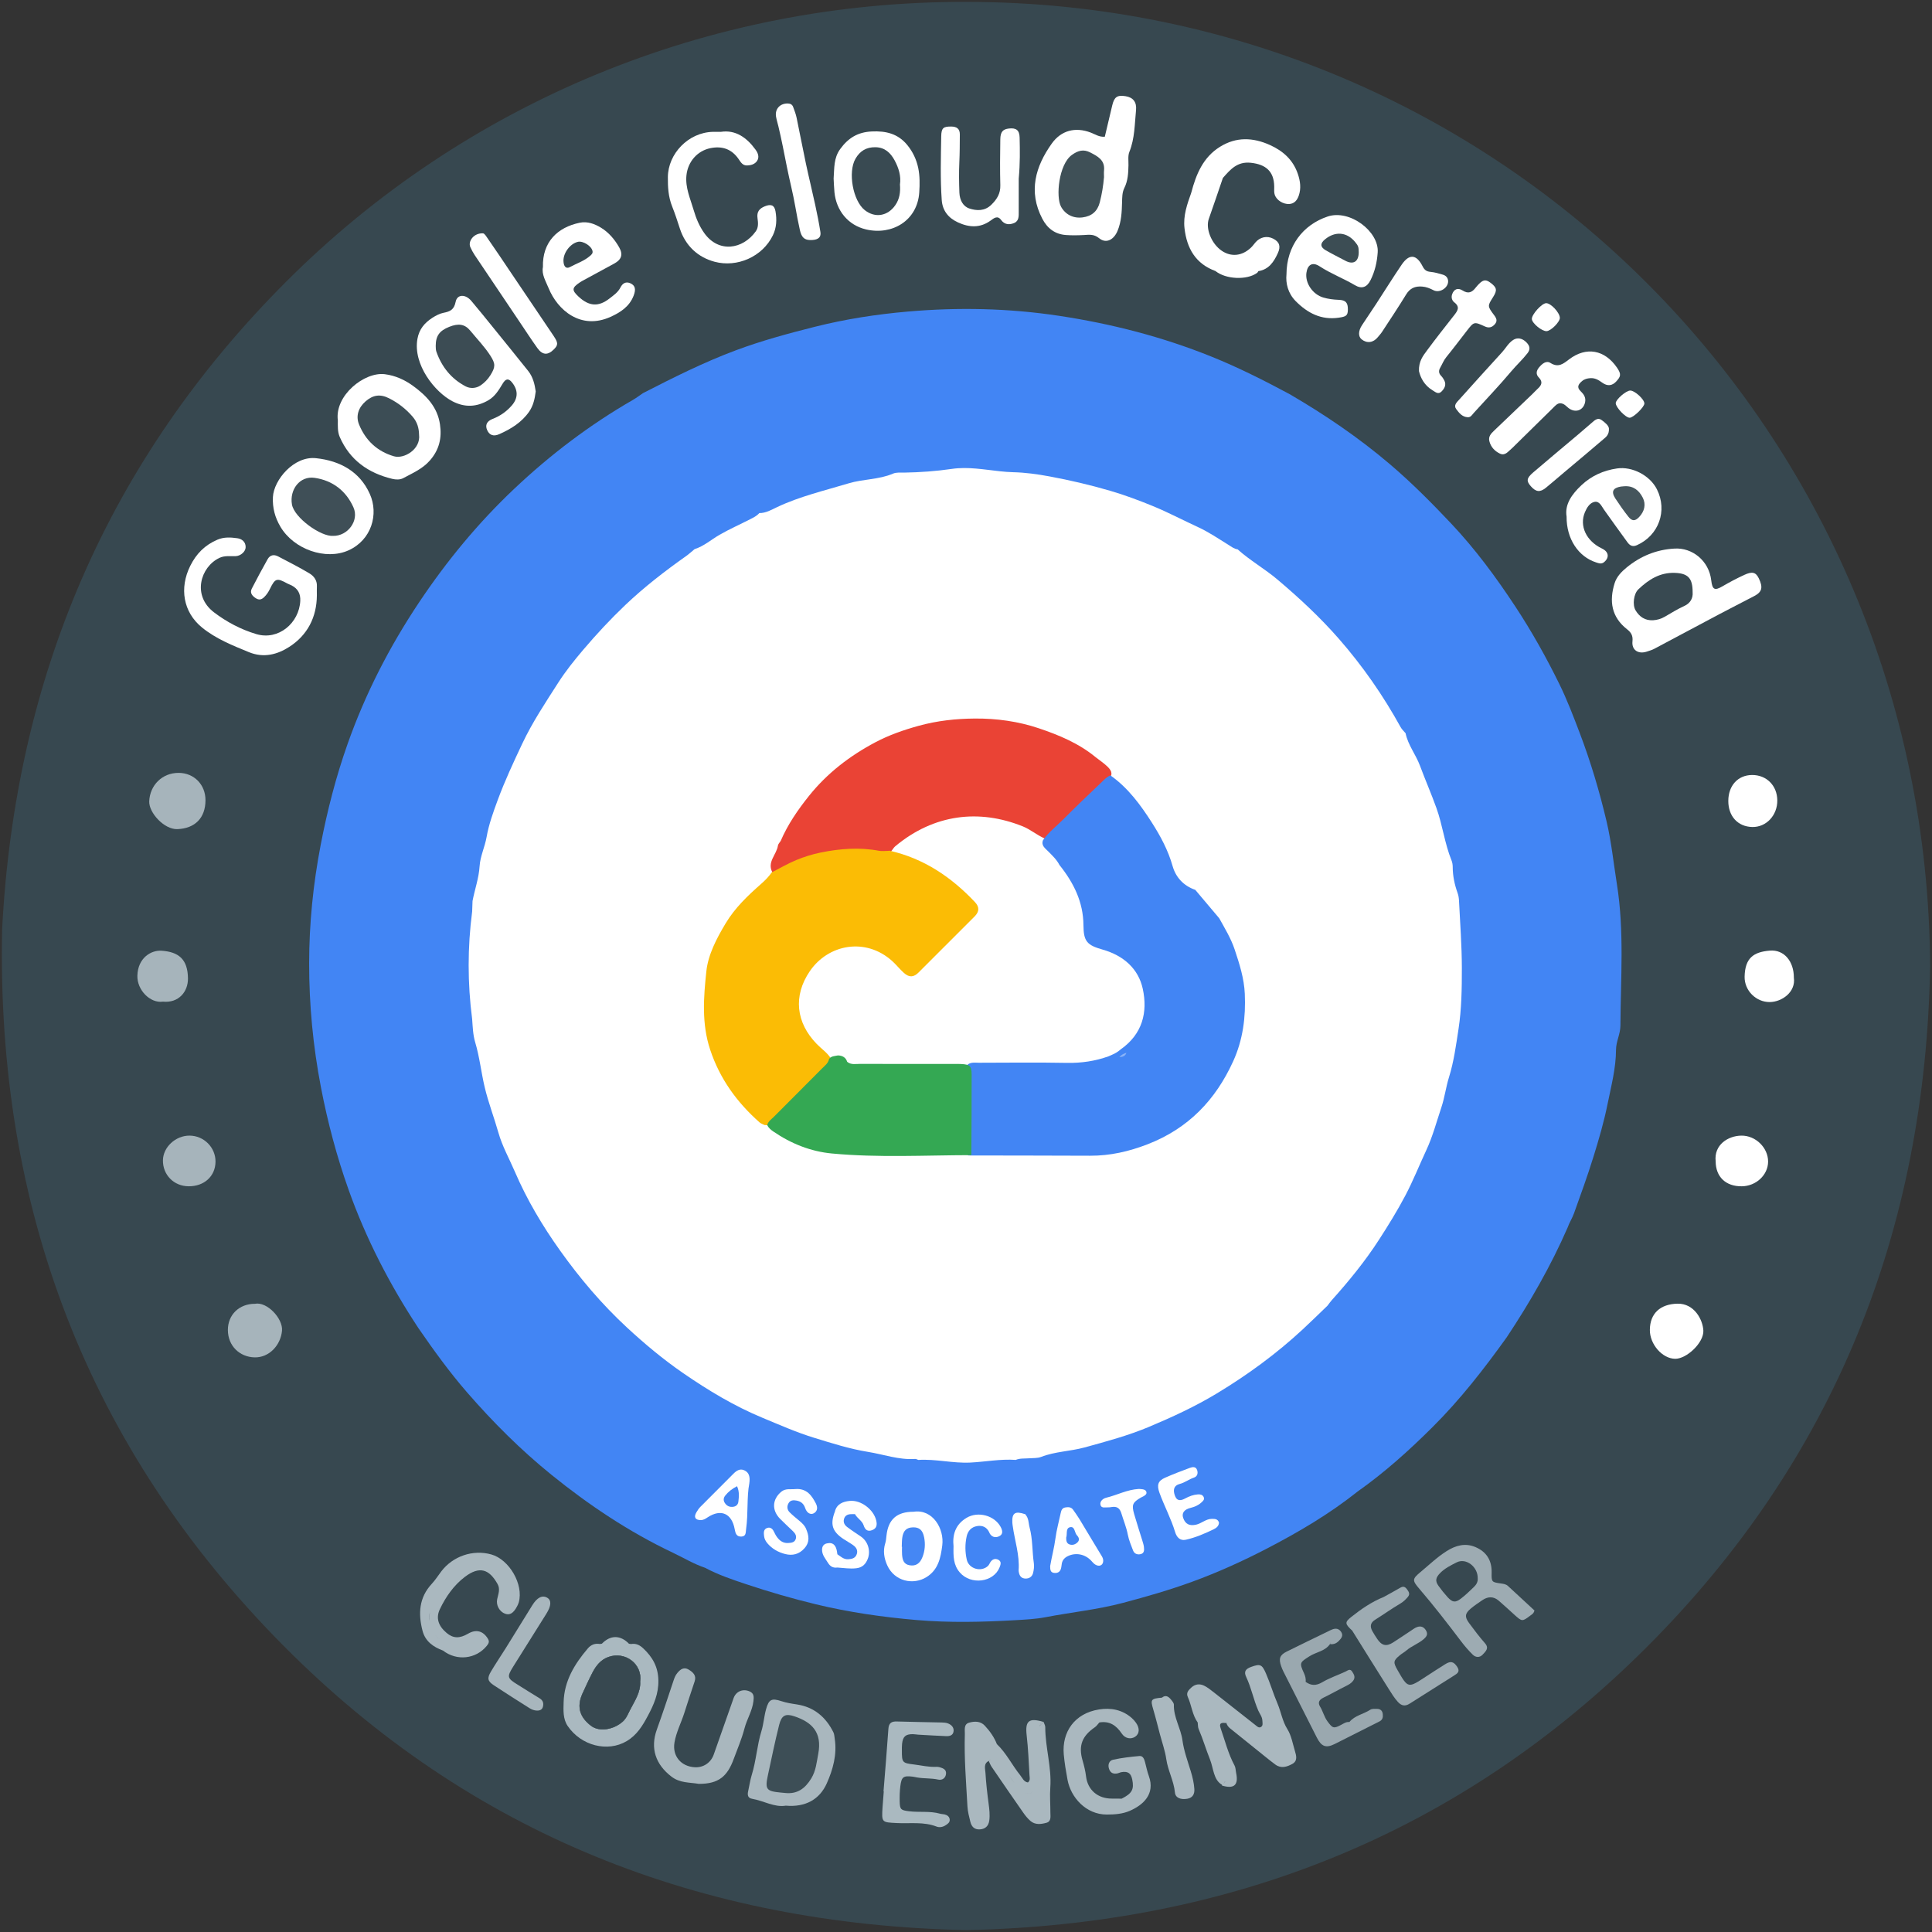 <?xml version="1.0" encoding="utf-8"?>
<!-- Generator: Adobe Illustrator 16.0.2, SVG Export Plug-In . SVG Version: 6.00 Build 0)  -->
<!DOCTYPE svg PUBLIC "-//W3C//DTD SVG 1.1//EN" "http://www.w3.org/Graphics/SVG/1.1/DTD/svg11.dtd">
<svg version="1.1" id="Layer_1" xmlns="http://www.w3.org/2000/svg" xmlns:xlink="http://www.w3.org/1999/xlink" x="0px" y="0px"
	 width="800px" height="800px" viewBox="0 0 800 800" enable-background="new 0 0 800 800" xml:space="preserve">
<rect x="0" y="0" width="800" height="800" fill="#333333" stroke="none"/>
<g>
	<path fill-rule="evenodd" clip-rule="evenodd" fill="#374850" d="M400.657,0.788c220.119,0.297,397.31,177.26,398.57,399.234
		c-1.91,109.445-39.696,204.388-117.271,281.936c-77.531,77.505-172.561,114.987-281.819,117.258
		c-109.739-2.295-205.317-39.649-282.923-117.931C36.115,599.482-1.544,499.742,0.882,384.725
		c5.455-104.238,43.771-194.25,117.733-268.215C192.311,42.813,293.011,0.339,400.657,0.788z"/>
	<path fill-rule="evenodd" clip-rule="evenodd" fill="#4285F4" d="M534.002,163.208c14.674,8.544,28.662,18.049,41.61,29.079
		c8.961,7.632,17.228,15.96,25.288,24.501c9.974,10.57,18.556,22.207,26.558,34.348c6.783,10.294,12.774,21.006,18.192,32.023
		c3.238,6.582,5.863,13.481,8.484,20.372c4.543,11.953,8.179,24.168,11.105,36.563c2.01,8.518,2.896,17.303,4.278,25.961
		c3.121,19.55,1.565,39.119,1.463,58.69c-0.017,3.415-1.811,6.532-1.821,9.984c-0.024,7.613-1.998,14.968-3.48,22.341
		c-1.484,7.372-3.599,14.627-5.836,21.852c-2.455,7.93-5.283,15.697-8.082,23.495c-0.737,2.058-1.939,3.844-2.637,5.883
		c-6.943,15.921-15.575,30.906-25.162,45.362l0.002-0.001c-9.401,13.128-19.295,25.844-30.771,37.265
		c-9.696,9.652-19.831,18.78-31.031,26.686c-11.717,9.326-24.52,16.86-37.794,23.734c-9.989,5.173-20.198,9.793-30.735,13.635
		c-9.343,3.409-18.908,6.155-28.539,8.714c-10.586,2.813-21.445,3.895-32.145,5.952c-4.058,0.78-8.251,0.99-12.369,1.228
		c-13.697,0.793-27.465,1.119-41.117-0.059c-14.028-1.21-27.982-3.208-41.77-6.548c-9.717-2.353-19.277-5.135-28.714-8.282
		c-5.768-1.924-11.616-3.9-17.04-6.805c-4.676-1.56-8.88-4.135-13.304-6.23c-18.143-8.599-34.738-19.693-50.289-32.271
		c-12.718-10.288-24.289-21.852-35.028-34.229c-7.286-8.396-13.766-17.386-20.07-26.516c-11.84-17.925-21.646-36.934-28.85-57.139
		c-4.933-13.836-8.709-28.039-11.5-42.556c-3.271-17.015-4.903-34.163-4.889-51.351c0.014-16.414,1.66-32.806,4.785-49.049
		c2.734-14.214,6.318-28.159,11.121-41.751c7.353-20.812,17.356-40.315,29.653-58.712c11.446-17.127,24.442-32.875,39.387-47
		c14.94-14.121,31.242-26.477,49.077-36.759c1.475-0.85,2.822-1.882,4.229-2.835c12.569-6.444,25.184-12.788,38.439-17.729
		c10.668-3.977,21.625-6.947,32.668-9.725c12.708-3.197,25.604-5.193,38.58-6.32c20.906-1.817,41.795-1.384,62.637,1.773
		c21.654,3.281,42.648,8.665,62.985,16.857C512.742,152.136,523.425,157.534,534.002,163.208z"/>
	<path fill-rule="evenodd" clip-rule="evenodd" fill="#FFFFFF" d="M221.831,162.085c-0.38,3.013-1.003,5.871-2.704,8.34
		c-3.077,4.467-7.542,7.19-12.358,9.34c-2.465,1.101-4.119,0.392-5.04-1.653c-0.901-2.001-0.246-3.695,2.31-4.676
		c3.119-1.198,5.714-3.055,7.858-5.506c2.737-3.131,2.669-6.47,0.059-9.643c-1.393-1.692-2.551-1.522-3.773,0.503
		c-1.587,2.63-3.148,5.299-5.91,6.92c-4.894,2.871-9.819,3.108-14.94,0.442c-7.245-3.772-16.384-15.157-14.484-25.83
		c0.725-4.068,2.998-6.653,6.157-8.706c1.391-0.904,3.066-1.78,4.572-2.074c2.842-0.556,4.436-1.292,5.096-4.581
		c0.635-3.165,4.03-3.249,6.456-0.398c3.094,3.637,6.08,7.366,9.087,11.076c4.843,5.974,9.685,11.948,14.485,17.955
		C220.688,156.081,221.401,159.069,221.831,162.085z"/>
	<path fill-rule="evenodd" clip-rule="evenodd" fill="#FFFFFF" d="M131.207,246.46c-0.038,9.141-3.935,16.585-11.433,21.4
		c-4.84,3.109-10.506,4.73-16.708,2.182c-6.831-2.807-13.685-5.528-19.427-10.212c-7.834-6.391-9.399-16.324-4.89-25.457
		c2.52-5.105,6.113-8.703,11.306-10.91c2.703-1.149,5.457-0.977,8.178-0.597c1.917,0.267,3.483,1.459,3.486,3.68
		c0.001,1.809-1.988,3.622-4.066,3.738c-2.281,0.126-4.538-0.342-6.801,0.73c-7.776,3.682-11.448,15.522-2.263,22.529
		c5.19,3.959,11.104,7.098,17.506,9.016c9.251,2.77,17.803-4.642,18.241-13.743c0.144-2.988-1.001-5.05-3.58-6.404
		c-0.544-0.286-1.149-0.459-1.688-0.753c-4.448-2.435-5.116-2.279-7.313,2.225c-0.624,1.278-1.355,2.388-2.367,3.369
		c-1.159,1.124-2.21,1.328-3.657,0.335c-1.494-1.024-2.296-2.225-1.461-3.864c2.084-4.091,4.292-8.122,6.524-12.134
		c0.998-1.795,2.609-2.118,4.363-1.198c4.354,2.283,8.749,4.506,12.962,7.028c1.831,1.096,3.214,2.876,3.099,5.336
		C131.159,243.989,131.207,245.226,131.207,246.46z"/>
	<path fill-rule="evenodd" clip-rule="evenodd" fill="#FFFFFF" d="M298.537,54.589c6.054-0.902,10.662,2.36,14.32,7.384
		c1.003,1.377,1.713,3.124,0.574,4.732c-0.923,1.303-2.48,1.766-4.089,1.806c-1.847,0.045-2.598-1.325-3.486-2.623
		c-2.842-4.153-6.783-5.54-11.677-4.542c-5.455,1.112-9.363,5.639-9.938,11.254c-0.526,5.14,1.616,9.685,2.985,14.376
		c0.982,3.367,2.32,6.644,4.428,9.586c5.902,8.238,15.891,6.795,21.321-0.804c1.137-1.591,0.956-3.607,0.699-5.403
		c-0.378-2.632,0.742-4.005,3.029-4.93c2.517-1.018,3.953-0.555,4.412,2.063c0.589,3.364,0.468,6.749-1.078,9.94
		c-4.313,8.905-14.814,13.449-24.117,10.963c-6.915-1.848-12.065-6.562-14.401-13.744c-0.997-3.066-1.996-6.165-3.182-9.13
		c-1.612-4.029-1.826-8.071-1.784-12.244c0.098-9.564,8.398-18.43,18.635-18.682C296.112,54.569,297.039,54.589,298.537,54.589z"/>
	<path fill-rule="evenodd" clip-rule="evenodd" fill="#FFFFFF" d="M648.69,213.907c-0.825-5.058,2.143-9.206,6.11-12.956
		c4.176-3.945,9.138-6.149,14.77-6.976c6.324-0.928,13.654,2.904,16.531,8.653c4.447,8.879,0.745,19.097-8.299,23.125
		c-1.816,0.81-2.94,0.129-3.936-1.247c-3.235-4.473-6.49-8.932-9.671-13.443c-1.063-1.509-1.915-3.705-4.017-3.229
		c-1.92,0.435-3.099,2.376-3.892,4.249c-2.411,5.689,0.559,11.983,7.071,15.056c2.757,1.301,3.131,3.659,0.958,5.553
		c-1.159,1.01-2.209,0.578-3.422,0.185C653.583,230.51,648.613,223.159,648.69,213.907z"/>
	<path fill-rule="evenodd" clip-rule="evenodd" fill="#FFFFFF" d="M224.816,110.576c-0.283-10.335,6.018-16.453,15.255-18.354
		c3.222-0.663,6.239,0.501,8.843,2.099c3.17,1.944,5.622,4.836,7.47,8.095c1.704,3.003,0.957,5.099-2.083,6.74
		c-4.467,2.413-8.923,4.844-13.382,7.271c-0.271,0.147-0.53,0.316-0.786,0.487c-3.358,2.242-3.447,3.232-0.536,5.936
		c4.323,4.016,8.246,4.307,12.804,0.734c1.674-1.312,3.499-2.52,4.523-4.563c0.848-1.692,2.242-2.604,4.185-1.685
		c1.943,0.919,2.255,2.48,1.286,5.035c-1.726,4.545-5.435,6.954-9.561,8.825c-12.345,5.6-21.956-2.837-25.63-11.8
		C225.982,116.414,224.196,113.591,224.816,110.576z"/>
	<path fill-rule="evenodd" clip-rule="evenodd" fill="#FFFFFF" d="M345.188,73.941c0.32-4.429-0.001-8.478,2.716-12.22
		c3.329-4.583,7.276-7.01,13.026-7.284c5.93-0.283,10.924,0.898,14.804,5.674c2.277,2.802,3.754,5.973,4.478,9.421
		c0.694,3.314,0.657,6.727,0.435,10.127c-0.767,11.749-11.297,17.877-22.053,15.335c-7.425-1.754-12.315-7.775-13.066-15.399
		C345.333,77.606,345.285,75.602,345.188,73.941z"/>
	<path fill-rule="evenodd" clip-rule="evenodd" fill="#9DABB2" d="M635.383,666.861c-0.304,1.271-1.036,1.605-1.645,2.065
		c-3.408,2.577-3.475,2.576-6.587-0.23c-2.175-1.962-4.323-3.956-6.538-5.871c-2.166-1.875-4.488-1.804-6.785-0.241
		c-1.658,1.127-3.335,2.248-4.865,3.536c-2.368,1.994-2.527,3.421-0.653,5.947c2.107,2.842,4.232,5.688,6.57,8.335
		c1.887,2.138,0.247,3.418-0.901,4.698c-1.203,1.34-2.89,1.296-4.133,0.075c-1.748-1.718-3.366-3.596-4.847-5.551
		c-5.577-7.359-11.211-14.67-17.232-21.677c-3.055-3.554-3.048-4.103,0.507-7.058c3.541-2.941,6.865-6.162,10.785-8.633
		c3.711-2.34,7.679-3.435,11.87-1.654c4.565,1.939,6.838,5.483,6.729,10.572c-0.084,3.932,0.035,3.955,3.757,4.496
		c1.08,0.157,2.147,0.256,2.997,1.043C628.123,660.15,631.837,663.581,635.383,666.861z"/>
	<path fill-rule="evenodd" clip-rule="evenodd" fill="#FFFFFF" d="M421.836,73.965c0,3.695,0.012,8.64-0.005,13.585
		c-0.006,1.851,0.198,3.935-1.922,4.808c-1.967,0.81-3.906,0.724-5.369-1.27c-1.51-2.056-3.038-0.699-4.353,0.251
		c-4.4,3.175-8.958,2.866-13.58,0.72c-3.91-1.814-6.34-4.809-6.656-9.232c-0.626-8.799-0.354-17.611-0.211-26.415
		c0.056-3.505,0.962-4.048,4.193-4.011c2.29,0.028,3.525,0.967,3.512,3.27c-0.021,3.862-0.025,7.727-0.205,11.582
		c-0.193,4.175-0.131,8.335,0.024,12.508c0.116,3.109,1.529,5.747,4.184,6.591c2.961,0.94,6.287,1.15,9.066-1.586
		c2.334-2.299,3.789-4.631,3.697-8.049c-0.173-6.332-0.1-12.673-0.006-19.008c0.045-3.093,1.045-4.198,3.525-4.488
		c3.028-0.354,4.405,0.647,4.476,3.74C422.327,62.212,422.423,67.471,421.836,73.965z"/>
	<path fill-rule="evenodd" clip-rule="evenodd" fill="#A9B7BE" d="M325.369,747.688c-4.674,0.795-9.102-2.013-13.932-2.844
		c-1.843-0.316-1.983-1.639-1.635-3.18c0.511-2.257,0.819-4.574,1.502-6.774c1.832-5.906,2.153-12.129,3.98-18.043
		c0.906-2.933,1.098-6.08,1.914-9.048c1.142-4.156,2.296-4.726,6.403-3.374c2.075,0.684,4.181,1.011,6.324,1.334
		c7.132,1.077,12.02,5.216,15.169,11.543c0.396,0.797,0.413,1.792,0.554,2.703c1.006,6.517-0.753,12.755-3.291,18.442
		C339.36,745.168,333.457,748.399,325.369,747.688z"/>
	<path fill-rule="evenodd" clip-rule="evenodd" fill="#AAB8BF" d="M467.788,749.842c-2.897,1.26-6.223,1.534-9.524,1.525
		c-8.564-0.015-14.861-7.067-16.221-14.375c-0.645-3.482-1.243-6.993-1.559-10.517c-0.824-9.298,4.479-17.032,14.607-18.628
		c4.878-0.77,9.524,0.083,13.424,3.437c0.696,0.599,1.331,1.303,1.859,2.054c1.619,2.281,1.489,4.518-0.256,5.75
		c-1.742,1.225-4.194,0.881-5.622-1.257c-2.265-3.397-5.074-5.3-9.275-4.599c-0.616,0.671-1.132,1.488-1.869,1.993
		c-5.268,3.599-6.856,7.618-5.102,13.674c0.646,2.217,1.188,4.41,1.467,6.711c0.687,5.62,4.901,9.158,10.618,9.148
		c1.378-0.005,2.754,0.019,4.137,0.027c4.28-2.16,5.202-3.839,4.363-7.938c-0.547-2.671-1.859-3.533-4.642-3.01
		c-0.45,0.088-0.862,0.339-1.312,0.446c-1.735,0.421-3.061-0.047-3.659-1.852c-0.588-1.761,0.064-3.407,1.68-3.765
		c3.588-0.788,7.27-1.215,10.938-1.539c1.424-0.13,1.962,1.252,2.291,2.508c0.51,1.939,0.903,3.918,1.586,5.798
		C478.444,742.964,473.273,747.453,467.788,749.842z"/>
	<path fill-rule="evenodd" clip-rule="evenodd" fill="#9DABB2" d="M602.024,693.857c-6.12,3.845-12.228,7.721-18.329,11.594
		c-1.855,1.172-3.362,0.94-4.879-0.743c-1.466-1.622-2.584-3.464-3.731-5.275c-5.102-8.055-10.123-16.161-15.178-24.243
		c-2.965-2.755-3.177-3.408-0.427-5.605c4.141-3.302,8.522-6.312,13.488-8.314c2.277-1.266,4.582-2.491,6.826-3.812
		c1.154-0.678,1.957-0.524,2.755,0.556c0.771,1.049,1.479,1.99,0.395,3.265c-0.9,1.057-1.827,1.966-3.079,2.708
		c-3.576,2.109-6.965,4.526-10.48,6.734c-2.012,1.26-2.165,2.832-1.104,4.719c0.604,1.077,1.27,2.119,1.957,3.148
		c1.883,2.843,3.774,3.312,6.589,1.535c2.462-1.559,4.854-3.218,7.294-4.813c0.899-0.59,1.776-1.294,2.773-1.623
		c1.447-0.479,2.699-0.028,3.547,1.391c0.895,1.493,0.436,2.435-0.807,3.552c-2.212,1.979-5.087,2.885-7.305,4.818
		c-0.811,0.704-1.788,1.215-2.619,1.9c-2.791,2.296-2.884,2.954-1.015,6.214c4.331,7.554,4.322,7.545,11.62,2.755
		c2.699-1.771,5.421-3.511,8.151-5.231c2.245-1.414,3.534-1.038,4.962,1.164C604.691,692.197,603.435,692.977,602.024,693.857z"/>
	<path fill-rule="evenodd" clip-rule="evenodd" fill="#AAB9C0" d="M266.329,682.529c-1.442-1.349-3.01-2.123-5.013-1.775
		c-0.287-0.027-0.575-0.061-0.862-0.107c-3.566-3.667-7.684-3.676-11.23-0.027c-0.283,0.047-0.566,0.088-0.849,0.121
		c-2.017-0.361-3.687,0.334-4.966,1.841c-5.472,6.427-9.775,13.41-10.02,22.197c-0.098,3.403-0.316,6.974,1.664,9.896
		c5.579,8.217,16.559,10.976,24.446,6.288c4.261-2.537,6.571-6.371,8.75-10.457c2.453-4.591,4.48-9.135,4.373-14.699
		C272.514,690.149,270.172,686.137,266.329,682.529z M260.82,708.191c-0.798,1.581-1.475,3.338-2.921,4.65
		c-3.715,3.357-9.677,4.429-13.146,1.786c-4.344-3.308-6.255-7.513-3.52-13.452c1.354-2.931,2.681-5.879,4.178-8.736
		c1.452-2.778,3.399-5.185,6.478-6.303c7.048-2.55,14.222,2.987,13.192,10.156C265.341,700.749,262.749,704.389,260.82,708.191z"/>
	<path fill-rule="evenodd" clip-rule="evenodd" fill="#6D7D84" d="M265.081,696.293c0.26,4.456-2.332,8.096-4.261,11.898
		c-0.798,1.581-1.475,3.338-2.921,4.65c-3.715,3.357-9.677,4.429-13.146,1.786c-4.344-3.308-6.255-7.513-3.52-13.452
		c1.354-2.931,2.681-5.879,4.178-8.736c1.452-2.778,3.399-5.185,6.478-6.303C258.937,683.587,266.11,689.124,265.081,696.293z"/>
	<path fill-rule="evenodd" clip-rule="evenodd" fill="#AAB9C0" d="M365.846,741.754c0.684-8.604,1.429-17.203,2.011-25.813
		c0.163-2.41,1.21-3.185,3.495-3.111c6.167,0.199,12.337,0.261,18.504,0.413c0.917,0.022,1.898,0.068,2.728,0.405
		c1.339,0.545,2.425,1.566,2.284,3.139c-0.155,1.753-1.562,2.175-3.049,2.113c-3.851-0.16-7.699-0.393-11.547-0.609
		c-0.769-0.043-1.535-0.208-2.302-0.211c-3.006-0.017-4.12,0.994-4.444,4.05c-0.098,0.916-0.075,1.849-0.076,2.774
		c-0.002,4.941,0.186,5.146,5.063,5.738c3.056,0.371,6.067,1.135,9.181,0.974c0.456-0.024,0.936,0.027,1.375,0.151
		c1.381,0.391,2.82,0.937,2.668,2.669c-0.161,1.844-1.576,2.83-3.257,2.455c-2.896-0.647-5.848-0.36-8.731-0.881
		c-0.606-0.11-1.208-0.264-1.82-0.336c-3.865-0.46-4.634,0.068-5.115,3.968c-0.262,2.135-0.33,4.313-0.267,6.463
		c0.094,3.182,0.511,3.479,3.865,3.899c4.278,0.536,8.653-0.185,12.88,1.021c0.588,0.167,1.229,0.146,1.825,0.289
		c1.131,0.272,2.041,0.926,2.142,2.129c0.104,1.248-0.927,1.876-1.843,2.449c-1.107,0.692-2.458,0.904-3.575,0.468
		c-5.361-2.093-10.97-1.183-16.461-1.464c-6.292-0.324-6.345-0.174-5.925-6.677c0.139-2.155,0.331-4.305,0.499-6.458
		C365.917,741.759,365.882,741.756,365.846,741.754z"/>
	<path fill-rule="evenodd" clip-rule="evenodd" fill="#FFFFFF" d="M587.565,153.667c-0.149-4.05,1.658-6.288,3.276-8.488
		c3.645-4.951,7.472-9.767,11.258-14.611c1.403-1.797,2.635-3.427,0.091-5.378c-0.946-0.726-1.364-2.035-0.88-3.377
		c0.729-2.021,2.284-2.815,4.297-1.541c2.459,1.56,3.986,0.737,5.47-1.204c0.188-0.245,0.392-0.478,0.595-0.709
		c2.229-2.531,3.387-2.831,5.357-1.39c2.813,2.057,3.039,3.183,1.215,6.06c-2.329,3.675-2.379,3.712,0.489,7.539
		c0.958,1.279,1.395,2.375,0.244,3.691c-1.148,1.315-2.442,1.684-4.12,0.916c-4.459-2.042-4.523-1.997-7.446,1.77
		c-2.838,3.653-5.621,7.348-8.534,10.938c-1.1,1.353-1.686,2.936-2.529,4.401c-0.697,1.21-0.631,2.309,0.399,3.361
		c0.529,0.541,0.969,1.208,1.31,1.888c0.922,1.832,0.078,3.335-1.159,4.587c-1.352,1.368-2.527,0.2-3.699-0.499
		C589.784,159.587,588.204,156.401,587.565,153.667z"/>
	<path fill-rule="evenodd" clip-rule="evenodd" fill="#FFFFFF" d="M200.021,96.626c0.692,0.05,1.493,1.502,2.345,2.72
		c2.9,4.147,5.695,8.367,8.527,12.563c6.087,9.014,12.182,18.024,18.254,27.048c2.017,2.996,2.028,3.856,0.25,5.659
		c-2.54,2.575-4.749,2.489-6.884-0.492c-2.499-3.488-4.833-7.094-7.231-10.655c-6.254-9.287-12.513-18.57-18.743-27.874
		c-0.679-1.012-1.25-2.109-1.763-3.217C193.649,99.946,196.191,96.406,200.021,96.626z"/>
	<path fill-rule="evenodd" clip-rule="evenodd" fill="#FFFFFF" d="M335.38,99.396c-2.306-0.071-3.493-1.137-4.161-4.132
		c-0.702-3.15-1.316-6.341-1.862-9.501c-0.97-5.62-2.425-11.131-3.532-16.713c-1.104-5.563-2.172-11.156-3.495-16.684
		c-0.322-1.348-0.744-2.678-0.982-4.04c-0.561-3.2,1.666-5.586,4.955-5.47c1.066,0.038,1.782,0.49,2.128,1.437
		c0.526,1.445,1.1,2.896,1.415,4.394c1.329,6.328,2.512,12.686,3.857,19.01c1.214,5.708,2.616,11.376,3.849,17.081
		c0.814,3.761,1.575,7.54,2.173,11.339C340.089,98.423,338.536,99.493,335.38,99.396z"/>
	<path fill-rule="evenodd" clip-rule="evenodd" fill="#9AA8AF" d="M571.128,712.852c-6.172,3.065-12.292,6.236-18.461,9.307
		c-3.615,1.799-5.499,1.071-7.399-2.68c-4.632-9.146-9.265-18.285-13.882-27.433c-0.349-0.688-0.627-1.411-0.887-2.139
		c-1.085-3.079-0.574-4.596,2.262-6.005c5.737-2.856,11.515-5.63,17.278-8.431c0.557-0.272,1.099-0.569,1.674-0.783
		c1.466-0.552,2.746-0.311,3.637,1.067c0.986,1.521,0.091,2.597-0.91,3.648c-1.002,1.054-2.18,1.586-3.649,1.387
		c-0.009,0-0.02-0.004-0.028-0.004c0.005-0.006,0.005-0.015,0.009-0.028c-0.004,0.005-0.004-0.39-0.009-0.386
		c-0.004,0.008-0.009-0.373-0.013-0.373h-0.005c0,0-0.005,0.41-0.011,0.414l-0.004,0.203c-0.005,0-0.005,0.104-0.009,0.107
		c0,0.004,0,0.059-0.005,0.059c-2.035,2.949-5.693,3.266-8.458,5.023c-4.02,2.559-4.313,2.659-2.3,7.042
		c0.524,1.145,0.826,2.312,0.696,3.568c-0.102-0.116-0.2-0.221-0.315-0.335c0.098,0.119,0.2,0.237,0.315,0.349
		c2.244,1.6,4.312,1.651,6.835,0.163c3.028-1.785,6.431-2.931,9.64-4.418c0.965-0.446,1.868-1.387,2.764-0.019
		c0.774,1.178,1.479,2.386,0.409,3.816c-0.771,1.033-1.801,1.6-2.932,2.159c-3.163,1.559-6.224,3.331-9.399,4.86
		c-1.78,0.858-2.359,2.063-1.357,3.677c1.219,1.975,1.697,4.279,3.115,6.182c2.078,2.771,2.49,3.028,5.606,1.372
		c1.1-0.589,2.101-1.303,3.422-1.178c2.264-2.745,5.861-3.241,8.667-5.092c0.682-0.454,1.789-0.343,2.707-0.347
		c1.429-0.009,2.311,0.723,2.453,2.202C572.714,711.107,572.516,712.165,571.128,712.852z"/>
	<path fill-rule="evenodd" clip-rule="evenodd" fill="#A4B3BA" d="M550.749,680.791c-0.005,0.005-0.01,0.01-0.016,0.019
		c0.006-0.005,0.011-0.009,0.011-0.019H550.749z"/>
	<path fill-rule="evenodd" clip-rule="evenodd" fill="#A4B3BA" d="M550.781,680.801c-0.02,0.004-0.028,0.014-0.048,0.023h-0.004
		c-0.005,0.004-0.009,0.009-0.014,0.009c0.005,0,0.005-0.005,0.005-0.009h0.004L550.781,680.801z"/>
	<path fill-rule="evenodd" clip-rule="evenodd" fill="#FFFFFF" d="M599.635,116.337c0.16,2.79-3.486,5.182-6.038,3.845
		c-1.531-0.802-3.037-1.404-4.783-1.529c-2.882-0.206-4.985,0.687-6.568,3.286c-3.196,5.246-6.62,10.351-9.979,15.498
		c-0.501,0.769-1.151,1.44-1.728,2.161c-1.87,2.334-4.521,2.692-6.732,0.906c-1.441-1.164-1.398-3.474,0.154-5.832
		c1.941-2.951,3.936-5.868,5.867-8.827c3.523-5.402,6.929-10.885,10.551-16.22c3.113-4.584,6.107-4.419,8.674,0.626
		c0.86,1.693,1.729,2.182,3.41,2.34c1.666,0.157,3.312,0.661,4.934,1.125C598.665,114.08,599.539,114.909,599.635,116.337z"/>
	<path fill-rule="evenodd" clip-rule="evenodd" fill="#A8B6BD" d="M222.325,708.317c-1.114-0.034-2.134-0.42-3.048-0.998
		c-4.933-3.124-9.878-6.231-14.749-9.452c-2.65-1.753-2.896-2.924-1.209-5.767c1.958-3.301,4.129-6.475,6.16-9.732
		c3.662-5.872,7.29-11.765,10.926-17.652c2.015-3.263,4.185-4.343,6.247-3.091c1.747,1.062,1.604,3.37-0.403,6.566
		c-4.577,7.29-9.161,14.576-13.724,21.874c-2.694,4.307-2.539,4.844,1.848,7.537c3.012,1.849,5.966,3.796,9.006,5.595
		c1.455,0.861,1.804,2.044,1.433,3.521C224.501,707.958,223.516,708.345,222.325,708.317z"/>
	<path fill-rule="evenodd" clip-rule="evenodd" fill="#FFFFFF" d="M710.42,480.909c-0.776-6.925,5.18-10.584,10.605-10.67
		c5.973-0.094,11.12,5.033,11.107,10.748c-0.011,5.527-4.949,10.163-10.898,10.23C714.62,491.294,710.448,487.317,710.42,480.909z"
		/>
	<path fill-rule="evenodd" clip-rule="evenodd" fill="#A6B4BB" d="M78.094,491.216c-6.107-0.041-10.736-4.754-10.622-10.814
		c0.103-5.427,5.248-10.182,11.001-10.167c5.96,0.014,10.836,4.92,10.765,10.829C89.167,487.065,84.564,491.257,78.094,491.216z"/>
	<path fill-rule="evenodd" clip-rule="evenodd" fill="#A6B4BB" d="M67.485,414.763c-5.303,0.778-10.765-4.841-10.601-10.743
		c0.206-7.416,5.71-10.645,10.018-10.346c7.019,0.486,10.846,3.457,10.932,11.473C77.892,410.635,73.997,415.398,67.485,414.763z"/>
	<path fill-rule="evenodd" clip-rule="evenodd" fill="#FFFFFF" d="M715.655,331.659c0.011-6.381,3.994-10.721,9.861-10.747
		c5.966-0.026,10.343,4.359,10.425,10.445c0.084,6.242-4.566,11.218-10.362,11.087C719.613,342.312,715.646,337.999,715.655,331.659
		z"/>
	<path fill-rule="evenodd" clip-rule="evenodd" fill="#FFFFFF" d="M742.797,404.854c0.846,5.889-4.9,10.036-9.995,10.076
		c-5.658,0.045-10.517-4.779-10.395-10.521c0.166-7.73,3.694-10.225,10.452-10.78C738.821,393.138,742.841,398.164,742.797,404.854z
		"/>
	<path fill-rule="evenodd" clip-rule="evenodd" fill="#FFFFFF" d="M666.225,177.47c0.124,2.671-1.322,3.565-2.441,4.529
		c-5.25,4.521-10.583,8.944-15.882,13.409c-2.593,2.183-5.143,4.418-7.771,6.558c-2.431,1.979-4.115,1.778-6.214-0.585
		c-1.937-2.181-1.851-3.35,0.918-5.729c6.178-5.308,12.45-10.509,18.676-15.762c1.887-1.592,3.758-3.201,5.614-4.828
		c1.188-1.041,2.485-2.292,4.049-1.147C664.616,174.97,666.146,176.203,666.225,177.47z"/>
	<path fill-rule="evenodd" clip-rule="evenodd" fill="#FFFFFF" d="M457.479,56.612c1.021-4.303,2.043-8.624,3.069-12.944
		c0.839-3.531,2.053-4.379,5.491-3.843c3.231,0.504,4.695,2.509,4.366,5.789c-0.58,5.813-0.506,11.698-2.76,17.288
		c-0.654,1.626-0.337,3.666-0.37,5.516c-0.06,3.255-0.226,6.444-1.731,9.471c-0.898,1.808-0.863,3.896-0.922,5.913
		c-0.113,4-0.272,7.924-1.861,11.774c-1.491,3.617-4.649,5.49-7.634,3.062c-2.2-1.791-4.101-1.434-6.354-1.316
		c-2.466,0.127-4.952,0.178-7.411-0.006c-4.518-0.338-7.669-2.734-9.765-6.746c-5.903-11.301-2.809-21.683,3.923-31.132
		c3.865-5.427,9.719-6.969,16.104-4.55C453.475,55.588,455.168,56.817,457.479,56.612z"/>
	<path fill-rule="evenodd" clip-rule="evenodd" fill="#FFFFFF" d="M607.713,172.765c-2.272-0.135-3.576-1.827-4.733-3.375
		c-1.188-1.59,0.261-2.83,1.297-3.979c5.882-6.519,11.722-13.079,17.673-19.535c1.558-1.69,2.608-3.812,4.637-5.117
		c1.642-1.057,3.694-0.821,5.487,1.026c1.303,1.344,1.798,2.711,0.422,4.479c-2.077,2.671-4.576,4.944-6.75,7.534
		c-4.961,5.909-10.316,11.486-15.504,17.205C609.529,171.788,609.03,172.856,607.713,172.765z"/>
	<path fill-rule="evenodd" clip-rule="evenodd" fill="#FFFFFF" d="M693.359,227.158c7.298-0.477,14.285,4.962,15.229,13.151
		c0.447,3.873,1.408,4.371,4.632,2.48c2.926-1.715,5.915-3.279,8.988-4.707c3.288-1.529,4.822-1.215,6.084,1.415
		c1.797,3.746,1.344,5.614-1.871,7.303c-4.868,2.558-9.781,5.03-14.641,7.604c-8.946,4.738-17.86,9.534-26.807,14.27
		c-0.943,0.499-2.001,0.788-3.02,1.132c-3.503,1.186-6.367-0.579-5.979-4.244c0.26-2.467-0.642-3.738-2.266-5.012
		c-6.472-5.078-7.426-11.691-5.121-19.074c0.846-2.706,2.861-4.766,5.01-6.523C679.342,230.254,685.918,227.564,693.359,227.158z"/>
	<path fill-rule="evenodd" clip-rule="evenodd" fill="#FFFFFF" d="M646.109,166.977c-1.29-0.025-2.188,1.115-3.167,2.074
		c-5.273,5.166-10.529,10.348-15.793,15.524c-0.438,0.432-0.858,0.886-1.332,1.278c-1.387,1.149-2.618,3.001-4.759,1.967
		c-2.138-1.032-3.733-2.721-4.344-5.131c-0.498-1.971,0.738-3.199,1.979-4.387c5.233-5.012,10.48-10.007,15.718-15.016
		c0.778-0.745,1.488-1.562,2.286-2.283c1.576-1.423,2.313-2.842,0.506-4.672c-1.313-1.331-1.062-2.803,0.058-4.156
		c1.24-1.498,2.955-3.018,4.742-1.886c3.281,2.077,5.31,0.35,7.707-1.473c7.152-5.443,14.809-3.963,19.869,3.441
		c1.906,2.789,1.476,3.677-0.28,5.642c-1.651,1.845-3.664,2.125-5.778,0.599c-1.56-1.126-3.027-2.052-5.029-1.91
		c-1.271,0.089-2.408,0.374-3.406,1.221c-1.467,1.246-2.354,2.495-0.57,4.187c1.271,1.207,2.217,2.581,1.85,4.488
		c-0.666,3.465-4.043,4.685-6.912,2.454C648.492,168.191,647.766,167.104,646.109,166.977z"/>
	<path fill-rule="evenodd" clip-rule="evenodd" fill="#FFFFFF" d="M532.703,113.586c0.045-11.647,6.777-20.496,17.047-23.93
		c9.158-3.063,21.324,6.204,20.727,14.848c-0.287,4.124-1.172,7.896-2.97,11.501c-1.488,2.985-3.646,3.754-6.457,2.089
		c-4.764-2.822-9.974-4.774-14.626-7.819c-2.922-1.912-5.003-0.732-5.47,2.73c-0.565,4.193,2.575,8.885,6.969,10.187
		c2.062,0.611,4.196,0.878,6.379,0.958c2.95,0.108,3.855,1.206,3.825,3.99c-0.027,2.533-0.661,2.959-3.808,3.414
		c-7.223,1.044-12.88-1.906-17.757-6.817C533.297,121.447,532.335,117.325,532.703,113.586z"/>
	<path fill-rule="evenodd" clip-rule="evenodd" fill="#FFFFFF" d="M139.894,174.08c-1.371-10.302,10.986-20.2,19.462-19.126
		c4.376,0.555,8.278,2.341,11.807,4.927c5.465,4.005,9.954,8.677,11.016,15.812c0.842,5.656-0.286,10.535-4.167,14.971
		c-3.073,3.513-7.138,5.216-11.017,7.314c-1.367,0.739-3.096,0.661-4.561,0.308c-9.925-2.394-17.568-7.749-21.756-17.35
		C139.732,178.764,139.892,176.396,139.894,174.08z"/>
	<path fill-rule="evenodd" clip-rule="evenodd" fill="#FFFFFF" d="M130.921,189.736c9.94,1.068,18.067,5.571,22.203,14.77
		c3.785,8.417,0.711,19.077-8.787,23.369c-9.441,4.266-22.687-0.392-28.218-9.768c-2.252-3.818-3.334-7.808-3.108-12.296
		C113.367,198.736,121.734,188.676,130.921,189.736z"/>
	<polygon fill-rule="evenodd" clip-rule="evenodd" fill="#9AA8AF" points="550.729,680.814 550.725,680.824 550.721,680.824 	"/>
	<path fill-rule="evenodd" clip-rule="evenodd" fill="#9AA8AF" d="M550.79,680.791c0,0.005-0.004,0.005-0.009,0.01
		c-0.004,0.009-0.011,0.019-0.02,0.027c-0.009,0-0.018,0-0.028-0.004h-0.009l0.005-0.01l0.004-0.005
		c0.006-0.005,0.016-0.014,0.02-0.019H550.79z"/>
	<path fill-rule="evenodd" clip-rule="evenodd" fill="#FFFFFF" d="M493.288,79.767c1.989-7.561,4.845-14.601,11.88-18.98
		c6.739-4.195,13.671-3.906,20.704-0.733c5.435,2.451,9.555,6.147,11.527,11.927c1.021,2.989,1.442,6.026,0.375,9.083
		c-0.889,2.549-2.549,3.642-4.854,3.38c-2.553-0.291-4.926-2.26-5.238-4.453c-0.128-0.91-0.042-1.85-0.055-2.776
		c-0.087-6.248-3.478-9.164-9.725-9.815c-5.627-0.586-8.453,2.809-11.533,6.285c-0.445-0.202-0.756-0.532-0.931-0.99
		c-0.177-3.346,2.846-4.577,4.456-6.75c0.39-0.292,0.825-0.479,1.301-0.575c3.995-1.331,8.014-1.212,12.057-0.238
		c0.473,0.12,0.898,0.337,1.296,0.614c1.503,1.437,2.885,3.004,4.44,4.395c0.316,0.325,0.558,0.704,0.751,1.112
		c1.588,2.548-0.073,5.904,2.087,8.294c0.36,0.117,0.695,0.275,1.033,0.397c3.492-0.263,2.279-2.831,2.249-4.688
		c-0.026-1.584-1.529-2.517-2.116-3.883c-6.09-10.739-24.072-14.7-32.243-0.274c-1.216,2.148-2.078,4.473-3.447,6.539
		C496.013,78.432,495.265,80.268,493.288,79.767z"/>
	<path fill-rule="evenodd" clip-rule="evenodd" fill="#AAB8BF" d="M491.627,744.828c-2.657,0.449-4.896-0.316-5.115-2.597
		c-0.459-4.821-2.902-9.048-3.58-13.8c-0.494-3.479-1.715-6.854-2.624-10.275s-1.747-6.872-2.759-10.267
		c-1.238-4.159-1.029-4.521,3.584-4.924c1.428-1.183,2.61-0.566,3.59,0.606c0.583,0.696,1.377,1.581,1.357,2.36
		c-0.147,5.222,2.856,9.637,3.544,14.687c0.598,4.381,2.175,8.647,3.477,12.918c0.725,2.383,1.289,4.794,1.452,7.247
		C494.688,742.751,493.964,744.43,491.627,744.828z"/>
	<path fill-rule="evenodd" clip-rule="evenodd" fill="#AAB8BF" d="M420.027,738.364c-0.761-0.992-1.494-2.013-2.199-3.042
		C418.566,736.328,419.299,737.344,420.027,738.364z"/>
	<path fill-rule="evenodd" clip-rule="evenodd" fill="#AAB8BF" d="M432.116,713.014c-0.145,0.149-0.289,0.296-0.431,0.44
		c-0.554,0.436-0.971,0.914-1.281,1.428c0.14-0.356,0.33-0.704,0.571-1.042c0.123-0.149,0.259-0.284,0.407-0.399
		C431.601,713.264,431.846,713.12,432.116,713.014z"/>
	<path fill-rule="evenodd" clip-rule="evenodd" fill="#A6B4BB" d="M85.088,331.359c-0.014,7.422-4.434,11.685-11.625,11.969
		c-5.433,0.214-11.887-6.799-11.672-11.563c0.3-6.642,5.382-11.754,12.179-11.735C80.353,320.048,85.1,324.886,85.088,331.359z"/>
	<path fill-rule="evenodd" clip-rule="evenodd" fill="#FFFFFF" d="M705.323,550.997c0.223,4.967-6.932,11.714-11.685,11.652
		c-5.319-0.069-10.507-6.005-10.466-11.968c0.052-6.882,4.367-10.727,11.499-10.855
		C701.553,539.701,705.124,546.476,705.323,550.997z"/>
	<path fill-rule="evenodd" clip-rule="evenodd" fill="#A6B4BB" d="M105.558,539.874c5.008-1.008,11.672,6.138,11.218,11.146
		c-0.543,5.985-5.315,11.207-11.392,11.039c-6.129-0.168-10.98-4.715-11.021-11.283C94.322,544.414,99.056,539.853,105.558,539.874z
		"/>
	<path fill-rule="evenodd" clip-rule="evenodd" fill="#FFFFFF" d="M506.369,73.683c-1.934,5.643-3.821,11.302-5.819,16.922
		c-1.421,3.996,1.025,10.248,5.298,13.195c3.924,2.708,8.489,2.244,12.168-1.277c0.664-0.634,1.206-1.395,1.8-2.101
		c1.914-2.277,4.812-2.909,7.376-1.604c2.617,1.332,3.219,3.205,1.938,5.999c-1.647,3.599-3.709,6.749-8.035,7.46
		c-0.34-0.31-0.539-0.693-0.604-1.148c0.138-2.582,2.354-3.804,3.682-5.608c0.558-0.759,1.164-1.651,0.405-2.452
		c-0.942-0.993-1.674-0.023-2.212,0.666c-4.054,5.202-9.459,5.567-15.339,4.364c-11.097-6.154-11.698-14.252-6.811-25.997
		c1.362-3.274,0.996-7.961,5.802-9.164C506.13,73.189,506.246,73.437,506.369,73.683z"/>
	<path fill-rule="evenodd" clip-rule="evenodd" fill="#FFFFFF" d="M520.964,111.216c0.044,0.354,0.087,0.708,0.13,1.061
		l-0.031,0.013c-5.906,3.178-11.806,2.938-17.7-0.035c-8.297-3.024-11.935-9.404-12.886-17.773
		c-0.594-5.213,1.117-9.955,2.812-14.714c0.954-0.874,1.346-2.285,2.676-2.802c1.847,1.497,1.108,3.239,0.586,5.054
		c-1.231,4.284-2.749,8.515-2.025,13.133c1.555,9.948,8.601,15.214,19.983,14.97C516.688,110.075,519.164,108.819,520.964,111.216z"
		/>
	<path fill-rule="evenodd" clip-rule="evenodd" fill="#AAB8BF" d="M420.027,738.364c-0.761-0.992-1.494-2.013-2.199-3.042
		C418.566,736.328,419.299,737.344,420.027,738.364z"/>
	<path fill-rule="evenodd" clip-rule="evenodd" fill="#AAB8BF" d="M432.116,713.014c-0.145,0.149-0.289,0.296-0.431,0.44
		c-0.554,0.436-0.971,0.914-1.281,1.428c0.14-0.356,0.33-0.704,0.571-1.042c0.123-0.149,0.259-0.284,0.407-0.399
		C431.601,713.264,431.846,713.12,432.116,713.014z"/>
	<path fill-rule="evenodd" clip-rule="evenodd" fill="#AAB8BF" d="M536.207,725.079c-0.929-3.079-1.48-6.44-3.14-9.089
		c-2.086-3.324-2.61-7.131-4.094-10.608c-1.72-4.021-2.982-8.334-4.754-12.409c-1.64-3.766-2.369-4.113-6.12-2.754
		c-2.389,0.861-3.116,1.994-2.068,4.196c2.114,4.46,3.011,9.334,4.967,13.841c0.607,1.4,1.674,2.616,1.725,4.247
		c0.027,0.914,0.342,1.994-0.528,2.565c-0.951,0.625-1.711-0.252-2.417-0.803c-5.685-4.466-11.351-8.959-17.045-13.41
		c-1.335-1.039-2.671-2.146-4.179-2.874c-1.756-0.85-3.63-0.678-5.17,0.723c-1.149,1.043-2.356,2.174-1.549,3.951
		c1.582,3.478,1.834,7.456,4.146,10.659c0.004,0,0.019-0.005,0.019-0.005c0,0.005,0,0.005,0,0.01c0,0-0.015-0.005-0.019-0.005
		c-0.014,0-0.038,0.005-0.038,0.009c0.129,0.892,0.042,1.838,0.385,2.631c1.808,4.177,3.029,8.451,4.713,12.628
		c1.434,3.571,1.408,8.418,4.896,10.418H506v0.356c5,1.508,6.912-0.181,5.865-5.188c-0.219-1.044-0.185-2.212-0.673-3.116
		c-2.613-4.842-3.911-10.159-5.711-15.293c-0.941-2.689,0.729-2.393,2.356-2.286c0.079-0.19,0.177-0.343,0.31-0.468
		c0.01-0.014,0.02-0.033,0.028-0.047c0.005,0.005,0.003,0.005,0.008,0.005c-0.014,0.014-0.029,0.028-0.043,0.042
		c-0.107,0.158-0.213,0.31-0.321,0.468c0.288,0.91,0.807,1.628,1.563,2.23c4.921,3.941,9.82,7.915,14.741,11.866
		c1.316,1.062,2.643,2.118,4.005,3.116c2.371,1.729,4.764,0.932,6.966-0.265C537.386,729.174,536.791,727.013,536.207,725.079z
		 M507.245,737.664c0.018-0.019,0.031-0.033,0.046-0.046c-0.023,0.05-0.046,0.106-0.074,0.158c-0.154,0.295-0.357,0.542-0.626,0.823
		C506.874,738.285,507.091,737.993,507.245,737.664z"/>
	<path fill-rule="evenodd" clip-rule="evenodd" fill="#6F7F86" d="M507.291,737.618c-0.023,0.05-0.046,0.106-0.074,0.158
		c-0.154,0.295-0.357,0.542-0.626,0.823c0.283-0.314,0.5-0.606,0.654-0.936C507.263,737.646,507.276,737.631,507.291,737.618z"/>
	<path fill-rule="evenodd" clip-rule="evenodd" fill="#6F7F86" d="M508.14,713.005c-0.107,0.158-0.213,0.31-0.321,0.468
		C507.898,713.282,508.005,713.13,508.14,713.005z"/>
	<path fill-rule="evenodd" clip-rule="evenodd" fill="#FFFFFF" d="M645.901,131.565c0.089,1.685-3.648,5.466-5.491,5.556
		c-1.93,0.094-6.018-3.266-6.102-5.015c-0.091-1.867,4.072-6.497,5.903-6.566C642.112,125.467,645.784,129.355,645.901,131.565z"/>
	<path fill-rule="evenodd" clip-rule="evenodd" fill="#FFFFFF" d="M675.067,161.716c1.861-0.004,5.855,3.67,5.833,5.366
		c-0.018,1.479-4.496,5.828-6.067,5.893c-1.63,0.067-5.802-4.286-5.789-6.041C669.057,165.412,673.317,161.721,675.067,161.716z"/>
	<path fill-rule="evenodd" clip-rule="evenodd" fill="#6F7F86" d="M507.291,737.618c-0.023,0.05-0.046,0.106-0.074,0.158
		c-0.154,0.295-0.357,0.542-0.626,0.823c0.283-0.314,0.5-0.606,0.654-0.936C507.263,737.646,507.276,737.631,507.291,737.618z"/>
	<path fill-rule="evenodd" clip-rule="evenodd" fill="#9AA8AF" d="M550.79,680.791c0,0.005-0.004,0.005-0.009,0.01
		c-0.004,0.009-0.011,0.019-0.02,0.027c-0.009,0-0.018,0-0.028-0.004h-0.009l0.005-0.01l0.004-0.005
		c0.006-0.005,0.016-0.014,0.02-0.019H550.79z"/>
	<path fill-rule="evenodd" clip-rule="evenodd" fill="#FFFFFF" d="M503.362,112.254c4.224,0.67,8.343,2.394,12.754,1.137
		c1.622-0.461,3.296-0.74,4.946-1.102c-0.182,0.247-0.315,0.558-0.552,0.729C516.295,116.072,507.524,115.674,503.362,112.254z"/>
	<path fill-rule="evenodd" clip-rule="evenodd" fill="#FFFFFF" d="M504.757,630.464c-0.039,1.425-1.087,2.238-2.149,2.753
		c-3.729,1.805-7.549,3.46-11.606,4.363c-2.427,0.539-3.796-1.157-4.399-3.158c-1.69-5.605-4.482-10.756-6.472-16.233
		c-1.181-3.252-0.691-4.977,2.316-6.306c3.36-1.488,6.805-2.792,10.252-4.071c1.164-0.432,2.543-0.62,3.038,1.022
		c0.399,1.324,0.01,2.563-1.376,3.021c-2.054,0.682-3.742,2.078-5.889,2.626c-2.358,0.601-2.926,2.439-1.888,5.039
		c0.923,2.314,2.682,1.761,4.191,0.944c1.667-0.902,3.357-1.529,5.229-1.667c0.957-0.07,1.904,0.091,2.381,1.039
		c0.532,1.057-0.238,1.683-0.933,2.322c-1.28,1.181-2.762,1.8-4.469,2.222c-2.75,0.682-3.727,2.237-3.05,4.172
		c0.909,2.592,2.644,3.395,5.369,2.774c2.27-0.519,4.018-2.368,6.441-2.394C502.984,628.921,504.264,628.892,504.757,630.464z"/>
	<path fill-rule="evenodd" clip-rule="evenodd" fill="#FFFFFF" d="M329.224,616.6c4.909-0.439,6.98,2.866,8.541,5.816
		c0.709,1.34,1.035,3.043-0.632,4.117c-1.343,0.867-2.992,0.102-3.714-2.042c-0.633-1.883-1.786-2.795-3.577-3.13
		c-1.258-0.234-2.543-0.231-3.289,1.026c-0.788,1.326-0.657,2.742,0.424,3.827c1.299,1.304,2.764,2.445,4.171,3.643
		c1.061,0.902,2.051,1.826,2.617,3.167c1.198,2.831,1.665,5.458-0.662,8.092c-2.23,2.527-5.006,3.124-7.95,2.383
		c-2.82-0.711-5.43-2.128-7.39-4.46c-0.715-0.852-1.227-1.794-1.362-2.884c-0.172-1.391-0.341-2.966,1.36-3.494
		c1.412-0.438,2.3,0.606,2.834,1.8c0.446,0.995,0.979,1.9,1.718,2.711c1.109,1.214,2.409,1.851,4.084,1.748
		c1.275-0.079,2.555-0.185,3.073-1.563c0.495-1.317-0.161-2.393-1.099-3.297c-1.773-1.713-3.597-3.375-5.33-5.127
		c-3.542-3.582-3.289-8.069,0.447-11.22C325.26,616.219,327.285,616.807,329.224,616.6z"/>
	<path fill-rule="evenodd" clip-rule="evenodd" fill="#FFFFFF" d="M310.273,614.24c-1.104,5.721-0.406,12.403-1.333,18.964
		c-0.189,1.341,0.059,2.971-1.954,3.056c-2.022,0.086-2.453-1.32-2.753-2.989c-1.185-6.599-5.695-8.606-11.189-4.991
		c-0.923,0.608-1.768,1.174-2.922,1.162c-2.242-0.024-2.932-1.237-1.75-3.231c0.467-0.789,0.977-1.586,1.616-2.231
		c4.542-4.595,9.124-9.148,13.689-13.719c1.258-1.258,2.667-2.27,4.502-1.447C310.124,609.685,310.682,611.397,310.273,614.24z"/>
	<path fill-rule="evenodd" clip-rule="evenodd" fill="#FFFFFF" d="M394.837,640.291c-0.489-4.692,0.697-9.022,5.453-11.823
		c4.694-2.762,11.48-0.985,14.056,3.796c0.691,1.286,1.12,2.841-0.316,3.7c-1.33,0.797-2.983,0.819-4.082-0.779
		c-0.171-0.251-0.26-0.557-0.398-0.831c-1.05-2.078-2.853-2.812-5.004-2.432c-2.338,0.413-3.776,1.985-4.279,4.294
		c-0.699,3.205-0.665,6.453,0.057,9.631c0.867,3.808,6.002,5.247,8.811,2.539c0.426-0.411,0.629-1.046,0.972-1.553
		c0.795-1.175,1.934-1.631,3.195-1.013c1.467,0.719,1.094,1.959,0.604,3.182c-2.502,6.262-11.88,7.406-16.456,2.137
		C394.744,648.023,394.736,644.417,394.837,640.291z"/>
	<path fill-rule="evenodd" clip-rule="evenodd" fill="#FFFFFF" d="M434.849,648.479c0.609-3.673,1.674-7.538,2.198-11.521
		c0.46-3.503,1.436-6.936,2.162-10.404c0.232-1.111,0.581-2.12,1.866-2.344c1.253-0.22,2.48-0.228,3.315,0.989
		c0.87,1.267,1.784,2.507,2.581,3.817c2.944,4.856,5.831,9.752,8.794,14.598c0.487,0.8,1.018,1.521,1.054,2.5
		c0.062,1.696-1.123,2.617-2.681,2.046c-0.904-0.332-1.506-1.03-2.125-1.727c-2.547-2.86-6.438-3.697-9.813-2.09
		c-1.309,0.623-2.257,1.598-2.527,3.093c-0.136,0.756-0.163,1.547-0.405,2.269c-0.472,1.41-1.646,1.8-2.965,1.575
		C434.921,651.045,434.86,649.885,434.849,648.479z"/>
	<path fill-rule="evenodd" clip-rule="evenodd" fill="#FFFFFF" d="M354.037,626.978c-0.617,0-1.236-0.031-1.851,0.009
		c-1.353,0.088-2.36,0.662-2.721,2.068c-0.358,1.397,0.313,2.473,1.312,3.235c1.831,1.397,3.772,2.648,5.678,3.945
		c2.984,2.031,4.186,6.045,2.825,9.362c-0.881,2.146-2.203,3.493-4.723,3.788c-2.664,0.313-5.23-0.146-7.839-0.304
		c-1.622-0.636-2.846-1.752-3.764-3.205c-1.117-1.765-2.124-3.971,0.113-5.186c2.44-1.324,2.708,1.511,3.643,2.88
		c1.383,0.916,2.584,2.175,4.465,2.082c1.634-0.081,3.07-0.441,3.622-2.194c0.484-1.539-0.278-2.719-1.438-3.57
		c-1.344-0.986-2.839-1.764-4.223-2.699c-4.549-3.08-5.438-6.023-3.443-11.228c4.27-4.467,8.78-4.854,13.328-1.097
		c1.604,1.325,2.749,2.917,2.463,5.17c-0.104,0.815-0.445,1.472-1.232,1.787c-0.837,0.336-1.493,0.02-1.953-0.709
		C357.211,629.392,355.804,627.999,354.037,626.978z"/>
	<path fill-rule="evenodd" clip-rule="evenodd" fill="#FFFFFF" d="M471.547,616.542c0.46,0.038,1.088,0.026,1.685,0.151
		c0.601,0.126,1.234,0.354,1.439,1.018c0.294,0.94-0.414,1.38-1.059,1.795c-0.386,0.248-0.836,0.396-1.234,0.628
		c-3.385,1.973-3.845,2.966-2.761,6.767c1.057,3.699,2.271,7.352,3.396,11.03c0.27,0.881,0.565,1.776,0.665,2.686
		c0.135,1.238,0.188,2.6-1.457,2.937c-1.349,0.277-2.53-0.205-3.038-1.521c-0.832-2.15-1.742-4.318-2.177-6.563
		c-0.59-3.046-1.78-5.864-2.658-8.796c-0.68-2.267-1.911-2.982-4.066-2.642c-0.456,0.074-0.924,0.159-1.381,0.133
		c-1.167-0.068-2.832,0.509-3.207-0.995c-0.393-1.569,1.138-2.708,2.351-2.994C462.534,619.114,466.688,616.814,471.547,616.542z"/>
	<path fill-rule="evenodd" clip-rule="evenodd" fill="#FFFFFF" d="M378.325,625.982c7.883-1.199,12.752,7.041,11.845,13.961
		c-0.651,4.964-1.56,10.007-6.519,13.095c-5.467,3.405-13.266,1.809-16.286-4.922c-1.243-2.772-1.81-5.881-0.818-9.019
		c0.32-1.013,0.406-2.107,0.518-3.173C367.774,629.136,371.363,625.957,378.325,625.982z"/>
	<path fill-rule="evenodd" clip-rule="evenodd" fill="#FFFFFF" d="M424.482,627.007c1.556,1.546,1.363,3.682,1.871,5.578
		c1.289,4.805,1.02,9.799,1.737,14.678c0.194,1.331,0.012,2.793-0.324,4.11c-0.373,1.461-1.529,2.305-3.105,2.28
		c-1.651-0.025-2.49-1.022-2.767-2.571c-0.054-0.303-0.126-0.615-0.104-0.918c0.457-6.251-1.603-12.164-2.434-18.242
		c-0.063-0.458-0.145-0.916-0.169-1.376c-0.22-4.065,1.133-4.971,5.287-3.547c-2.445,2.669-1.538,6.004-1.061,8.828
		c0.488,2.88,0.392,5.826,1.121,7.977c0.016-3.788-1.691-8.067-1.388-12.575C423.251,629.68,423.057,628.107,424.482,627.007z"/>
	<path fill-rule="evenodd" clip-rule="evenodd" fill="#FFFFFF" d="M354.037,626.978c2.767-0.018,3.591,2.633,5.61,4.261
		c1.662-2.081,0.932-3.718-0.467-5.28c-2.21-2.465-6.993-3.375-10.32-1.896c-1.116,0.497-2.115,1.26-3.167,1.899
		c0.779-3.233,3.385-4.187,6.153-4.465c4.643-0.467,9.868,3.543,10.963,8.025c0.451,1.848,0.289,3.359-1.74,4.106
		c-1.909,0.702-2.895-0.297-3.431-1.965C356.998,629.658,354.962,628.75,354.037,626.978z"/>
	<path fill-rule="evenodd" clip-rule="evenodd" fill="#FFFFFF" d="M346.711,643.571c-0.128-0.078-0.258-0.156-0.388-0.234
		c-0.939-0.562-1.271-2.699-2.686-1.706c-1.487,1.044-0.764,2.782,0.113,4.043c0.854,1.23,1.968,2.28,2.968,3.408
		c-1.73,0.256-2.956-0.456-3.853-1.919c-1.039-1.693-2.442-3.216-2.467-5.363c-0.016-1.382,0.561-2.4,1.989-2.711
		c1.259-0.273,2.489-0.209,3.311,0.977C346.42,641.107,346.597,642.337,346.711,643.571z"/>
	<path fill-rule="evenodd" clip-rule="evenodd" fill="#3C4C54" d="M180.425,143.206c0.002-4.155,1.58-6.272,5.584-7.867
		c3.795-1.513,6.437-1.2,8.755,1.625c2.819,3.437,5.943,6.634,8.353,10.411c2.074,3.25,2.061,4.592-0.01,7.933
		c-1.083,1.748-2.484,3.18-4.124,4.285c-1.896,1.278-4.287,1.379-6.188,0.384c-5.948-3.114-9.91-8.073-12.116-14.399
		C180.386,144.733,180.477,143.753,180.425,143.206z"/>
	<path fill-rule="evenodd" clip-rule="evenodd" fill="#45555C" d="M672.608,201.343c3.708-0.246,6.098,1.683,7.657,4.793
		c1.35,2.694,0.722,5.578-1.537,7.962c-1.666,1.757-2.921,1.796-4.502-0.204c-1.886-2.386-3.642-4.883-5.306-7.429
		c-1.878-2.871-1.094-4.458,2.313-5.001C671.687,201.392,672.15,201.382,672.608,201.343z"/>
	<path fill-rule="evenodd" clip-rule="evenodd" fill="#FFFFFF" d="M231.679,107.737c-0.489-3.72,1.897-6.321,4.998-8.279
		c3.608-2.278,8.857-0.393,10.528,3.534c0.702,1.65,0.213,2.78-1.198,3.971c-2.63,2.221-5.866,3.281-8.782,4.917
		C233.322,114.07,231.718,112.81,231.679,107.737z"/>
	<path fill-rule="evenodd" clip-rule="evenodd" fill="#394A52" d="M372.652,76.398c0.246,3.158-0.133,5.941-1.898,8.522
		c-3.11,4.55-8.383,5.492-12.678,2.089c-4.923-3.9-7.043-15.75-3.84-21.288c1.849-3.198,4.481-4.824,8.272-4.761
		c3.915,0.065,6.258,2.356,7.914,5.411C372.119,69.503,373.178,72.903,372.652,76.398z"/>
	<path fill-rule="evenodd" clip-rule="evenodd" fill="#374850" d="M611.889,653.541c0.127,1.383-0.527,2.597-1.551,3.572
		c-1.765,1.685-3.514,3.414-5.453,4.878c-2.309,1.741-3.485,1.538-5.507-0.69c-1.335-1.471-2.584-3.033-3.739-4.648
		c-1.426-1.995-1.169-3.366,0.644-5.236c1.956-2.021,4.484-3.255,6.89-4.474C607.074,644.963,612.007,648.812,611.889,653.541z"/>
	<path fill-rule="evenodd" clip-rule="evenodd" fill="#3D4E56" d="M325.019,742.424c-0.613-0.058-1.226-0.111-1.837-0.172
		c-5.917-0.57-6.477-1.33-5.182-7.305c1.497-6.9,2.897-13.828,4.623-20.672c1.005-3.987,2.585-4.849,6.368-3.57
		c6.998,2.362,11.58,6.451,9.82,15.601c-0.665,3.456-0.937,6.908-2.866,10.082C333.381,740.603,330.104,743.017,325.019,742.424z"/>
	<path fill-rule="evenodd" clip-rule="evenodd" fill="#374850" d="M265.081,696.293c0.26,4.456-2.332,8.096-4.261,11.898
		c-0.798,1.581-1.475,3.338-2.921,4.65c-3.715,3.357-9.677,4.429-13.146,1.786c-4.344-3.308-6.255-7.513-3.52-13.452
		c1.354-2.931,2.681-5.879,4.178-8.736c1.452-2.778,3.399-5.185,6.478-6.303C258.937,683.587,266.11,689.124,265.081,696.293z"/>
	<path fill-rule="evenodd" clip-rule="evenodd" fill="#FFFFFF" d="M446.875,56.413c3.206,0.254,6.353,0.574,9.109,2.706
		c2.13,1.647,3.201,1.158,3.753-1.588c0.789-3.925,1.683-7.835,2.002-11.851c0.264-3.317,1.021-3.937,3.888-3.677
		c2.787,0.252,3.435,1.029,3.069,4.425c-0.28,2.6-1.086,5.149-1.303,7.75c-0.747,8.91-3.192,17.572-3.723,26.513
		c-0.274,4.613-2.025,8.986-2.36,13.631c-0.241,3.322-2.202,4.036-5.063,2.17c-0.628-0.409-1.128-1.025-1.651-1.58
		c-1.023-1.086-2.028-0.935-3.31-0.312c-8.524,4.151-16.758,0.335-19.553-8.593c-2.708-8.655-0.291-16.412,3.828-23.741
		C437.853,58.194,441.826,55.93,446.875,56.413z"/>
	<path fill-rule="evenodd" clip-rule="evenodd" fill="#A9B7BE" d="M311.989,704.374c-0.464,4.054-2.727,7.504-3.728,11.376
		c-1.113,4.298-2.898,8.388-4.415,12.533c-2.652,7.257-6.237,10.414-14.5,10.378c-3.863-0.673-7.781-0.273-11.361-3.038
		c-6.506-5.021-8.811-11.675-5.995-19.47c2.396-6.649,4.618-13.369,6.844-20.078c0.394-1.187,0.783-2.296,1.599-3.283
		c1.294-1.577,2.759-2.667,4.753-1.438c1.734,1.071,3.296,2.374,2.453,4.878c-1.465,4.34-2.884,8.695-4.275,13.058
		c-1.308,4.09-3.343,7.957-4.071,12.214c-0.964,5.61,2.699,9.966,8.421,10.28c3.529,0.196,6.64-1.877,7.823-5.24
		c2.745-7.8,5.467-15.604,8.235-23.398c1.015-2.855,3.983-4.02,6.738-2.717C312.277,701.264,312.18,702.747,311.989,704.374z"/>
	<path fill-rule="evenodd" clip-rule="evenodd" fill="#AAB8BF" d="M203.405,643.653c-7.568-2.105-15.841,0.695-20.654,6.992
		c-1.313,1.721-2.462,3.58-3.932,5.153c-5.337,5.721-5.703,12.397-3.858,19.479c1.146,4.393,4.461,6.706,8.485,8.198
		c0.033-0.069,0.061-0.139,0.093-0.209c-0.027,0.07-0.055,0.135-0.083,0.205c0.051-0.07,0.102-0.14,0.157-0.205
		c-0.051,0.07-0.102,0.14-0.157,0.214c5.699,4.415,13.688,3.52,18.126-1.999c0.728-0.904,1.192-1.692,0.468-2.884
		c-1.994-3.292-4.888-4.075-8.226-2.124c-3.534,2.064-6.173,1.977-8.88-0.302c-3.422-2.874-4.549-6.162-2.814-9.815
		c2.466-5.194,5.838-9.975,10.368-13.406c6.223-4.711,10.16-3.046,13.544,2.982c1.192,2.118,0.265,4.168-0.176,6.282
		c-0.528,2.537,1.006,5.147,3.259,5.986c1.957,0.729,3.469-0.182,4.966-3.009c0.288-0.538,0.557-1.107,0.724-1.692
		C216.879,656.113,210.907,645.736,203.405,643.653z M177.859,671.238c-0.145-1.173-0.107-2.401,0.143-3.657
		c-0.088,0.7-0.148,1.423-0.171,2.169C177.813,670.261,177.822,670.756,177.859,671.238z M185.51,682.044
		c-0.204,0.05-0.398,0.114-0.594,0.198C185.106,682.154,185.306,682.089,185.51,682.044z M182.06,678.854
		c-0.31-0.284-0.625-0.558-0.922-0.835c-0.325-0.302-0.621-0.608-0.89-0.923c0.278,0.31,0.57,0.612,0.89,0.913
		C181.434,678.287,181.75,678.564,182.06,678.854z"/>
	<path fill-rule="evenodd" clip-rule="evenodd" fill="#AAB8BF" d="M182.06,678.854c-0.31-0.284-0.625-0.558-0.922-0.835
		c-0.325-0.302-0.621-0.608-0.89-0.923c0.278,0.31,0.57,0.612,0.89,0.913C181.434,678.287,181.75,678.564,182.06,678.854z"/>
	<path fill-rule="evenodd" clip-rule="evenodd" fill="#AAB8BF" d="M183.613,683.267c-0.051,0.07-0.102,0.14-0.157,0.214
		l-0.005-0.005l0.005-0.004C183.507,683.401,183.558,683.332,183.613,683.267z"/>
	<path fill-rule="evenodd" clip-rule="evenodd" fill="#AAB8BF" d="M177.859,671.238c-0.145-1.173-0.107-2.401,0.143-3.657
		c-0.088,0.7-0.148,1.423-0.171,2.169C177.813,670.261,177.822,670.756,177.859,671.238z"/>
	<path fill-rule="evenodd" clip-rule="evenodd" fill="#AAB8BF" d="M182.06,678.854c-0.31-0.284-0.625-0.558-0.922-0.835
		c-0.325-0.302-0.621-0.608-0.89-0.923c0.278,0.31,0.57,0.612,0.89,0.913C181.434,678.287,181.75,678.564,182.06,678.854z"/>
	<path fill-rule="evenodd" clip-rule="evenodd" fill="#AAB8BF" d="M183.613,683.267c-0.051,0.07-0.102,0.14-0.157,0.214
		c0,0.005-0.005,0.005-0.005,0.009h-0.005c0-0.004,0.005-0.009,0.005-0.014l0.005-0.004
		C183.507,683.401,183.558,683.332,183.613,683.267z"/>
	<path fill-rule="evenodd" clip-rule="evenodd" fill="#FFFFFF" d="M692.811,229.934c4.689-0.518,8.867,0.073,11.585,4.284
		c1.607,2.493,2.479,5.273,2.781,8.237c0.469,4.616,0.618,4.721,5.015,2.666c2.508-1.173,4.977-2.454,7.359-3.86
		c1.09-0.643,2.212-1.05,3.383-1.436c1.427-0.47,2.815-0.582,3.687,0.876c0.954,1.596,0.383,3.153-0.986,4.077
		c-2.283,1.541-4.726,2.861-7.163,4.16c-11.803,6.284-23.627,12.527-35.44,18.792c-1.237,0.655-2.51,1.492-3.85,0.445
		c-1.194-0.932-1.576-2.199-0.946-3.714c1.038-2.489-0.65-3.67-2.402-4.806c-4.78-3.102-7.184-7.307-6.734-13.196
		c0.291-3.816,1.909-6.874,4.618-9.205C679.202,232.534,685.271,228.976,692.811,229.934z"/>
	<path fill-rule="evenodd" clip-rule="evenodd" fill="#FFFFFF" d="M622.436,185.482c-1.627,0.098-2.479-0.963-3.314-2.136
		c-0.899-1.258-0.604-2.271,0.407-3.268c2.853-2.818,5.552-5.813,8.572-8.437c3.394-2.945,6.485-6.168,9.665-9.32
		c1.995-1.979,3-4.026,1.392-6.54c-1.021-1.593-0.244-2.682,0.62-3.721c1.133-1.365,2.261-0.437,3.158,0.414
		c1.729,1.64,3.125,1.174,4.846-0.185c3.15-2.485,6.445-4.639,10.819-4.573c3.964,0.06,6.688,2.156,9.134,4.769
		c1.104,1.178,1.298,2.899,0.049,4.231c-1.176,1.256-2.415,0.664-3.735-0.101c-4.626-2.679-7.499-2.588-10.538,0.136
		c-2.405,2.156-2.596,3.716-0.749,6.395c0.348,0.503,0.862,0.902,1.157,1.431c0.489,0.883,0.385,1.794-0.271,2.579
		c-0.688,0.827-1.61,0.786-2.543,0.562c-0.296-0.072-0.624-0.161-0.848-0.348c-1.401-1.183-2.642-2.777-4.785-2.273
		c-2.099,0.494-3.155,2.391-4.586,3.751c-5.257,4.993-9.97,10.555-15.715,15.044C624.326,184.55,623.633,185.441,622.436,185.482z"
		/>
	<path fill-rule="evenodd" clip-rule="evenodd" fill="#FFFFFF" d="M534.014,112.844c0.72-8.608,6.325-19.697,16.649-21.399
		c8.552-1.411,16.843,3.687,18.182,12.311c0.619,3.997-1.342,7.824-3.109,11.418c-0.676,1.373-2.043,1.783-3.583,1.051
		c-3.189-1.516-6.41-2.965-9.589-4.503c-1.389-0.672-2.697-1.504-4.054-2.242c-2.179-1.183-4.534-2.743-6.908-1.191
		c-2.156,1.41-1.85,4.117-1.808,6.408c0.098,5.454,2.091,7.912,7.295,9.947c2.484,0.971,4.948,1.647,7.615,1.711
		c1.206,0.029,2.077,0.741,1.979,2.072c-0.082,1.119-1.016,1.364-1.947,1.638c-4.629,1.359-8.554-0.819-12.344-2.761
		C536.94,124.509,533.693,118.125,534.014,112.844z"/>
	<path fill-rule="evenodd" clip-rule="evenodd" fill="#AAB8BF" d="M495.968,713.314c0.004,0,0.004,0.005,0.004,0.005
		c0-0.005,0-0.005,0-0.01C495.972,713.31,495.972,713.314,495.968,713.314z"/>
	<path fill-rule="evenodd" clip-rule="evenodd" fill="#AAB8BF" d="M507.291,737.618c-0.023,0.05-0.046,0.106-0.074,0.158
		c-0.154,0.295-0.357,0.542-0.626,0.823c0.283-0.314,0.5-0.606,0.654-0.936C507.263,737.646,507.276,737.631,507.291,737.618z"/>
	<polygon fill-rule="evenodd" clip-rule="evenodd" fill="#AAB8BF" points="495.893,713.31 495.897,713.323 495.893,713.323 
		495.893,713.319 	"/>
	<path fill-rule="evenodd" clip-rule="evenodd" fill="#AAB8BF" d="M507.291,737.618c-0.023,0.05-0.046,0.106-0.074,0.158
		c-0.154,0.295-0.357,0.542-0.626,0.823c0.283-0.314,0.5-0.606,0.654-0.936C507.263,737.646,507.276,737.631,507.291,737.618z"/>
	<path fill-rule="evenodd" clip-rule="evenodd" fill="#AAB8BF" d="M508.14,713.005c-0.107,0.158-0.213,0.31-0.321,0.468
		C507.898,713.282,508.005,713.13,508.14,713.005z"/>
	<path fill-rule="evenodd" clip-rule="evenodd" fill="#FFFFFF" d="M141.428,174.557c-0.075-9.199,7.149-16.688,15.833-17.08
		c5.869-0.264,10.813,1.611,15.052,5.685c5.054,4.855,8.961,10.08,8.17,17.696c-0.688,6.613-7.377,13.786-13.955,14.625
		c-9.736,1.243-16.909-3.617-22.398-12.33C142.414,180.427,140.936,177.484,141.428,174.557z"/>
	<path fill-rule="evenodd" clip-rule="evenodd" fill="#FFFFFF" d="M136.438,227.395c-9.189,1.004-18.705-7.412-21.084-14.974
		c-3.13-9.955,5.138-19.827,13.258-20.583c9.422-0.877,19.929,5.586,23.277,14.192C155.632,215.654,148.05,229.045,136.438,227.395z
		"/>
	<path fill-rule="evenodd" clip-rule="evenodd" fill="#FFFFFF" d="M520.964,111.216c-4.688,0.649-9.308,1.454-14.103,0.249
		c-11.038-2.773-17.291-13.485-14.009-24.467c1.003-3.355,2.072-6.689,3.111-10.033c1.66-6.129,4.787-11.338,10.285-14.661
		c7.366-4.449,14.716-3.194,21.759,0.956c2.934,1.729,5.396,4.062,6.885,7.241c1.101,2.754,1.069,5.642,0.878,8.515
		c-0.204,3.039-1.674,4.131-4.561,2.594l0,0c-0.894-0.612-2.07-1.365-1.538-2.496c1.386-2.943-0.13-5.253-1.266-7.692l0.001,0.001
		c-1.178-1.909-2.759-3.417-4.614-4.656c-4.323-2.404-8.642-2.822-12.948,0.045l0,0c-4.15,2.756-6.765,6.637-8.199,11.341
		c-1.599,5.249-4.635,10.047-4.405,15.873c0.265,6.694,3.435,11.022,9.791,12.616c2.614,0.387,5.239,0.593,7.802-0.235
		c2.314-0.748,3.852-2.47,5.13-4.454c1.656-2.571,2.874-2.917,5.105-1.456c2.283,1.496,2.509,2.995,0.666,5.42
		C525.137,108.022,523.188,109.778,520.964,111.216z"/>
	<path fill-rule="evenodd" clip-rule="evenodd" fill="#FFFFFF" d="M508.031,106.642c-5.29-0.039-9.455-4.432-10.19-10.265
		c-0.766-6.073,1.436-11.456,3.442-16.895c1.107-3.002,2.126-6.107,4.299-8.577c1.483-1.686,2.644-3.844,5.263-4.093
		c-1.332,2.261-3.973,3.489-4.826,6.127c-3.581,5.474-5.375,11.716-6.864,17.92C497.688,96.971,500.385,103.313,508.031,106.642z"/>
	<path fill-rule="evenodd" clip-rule="evenodd" fill="#FFFFFF" d="M531.21,81.61c2.666,0.137,3.944-1.027,3.791-3.792
		c-0.134-2.434-0.079-4.877-0.108-7.317c2.237,3.16,2.274,6.672,1.28,10.169C535.354,83.543,533.997,83.706,531.21,81.61z"/>
	<path fill-rule="evenodd" clip-rule="evenodd" fill="#FFFFFF" d="M510.845,66.813c4.069-3.878,7.778-3.892,12.948-0.045
		C519.474,65.762,515.156,65.239,510.845,66.813z"/>
	<path fill-rule="evenodd" clip-rule="evenodd" fill="#FFFFFF" d="M528.406,71.422c2.056,1.91,3.178,4.148,2.437,7.024
		c-0.287,1.11,0.021,2.136,0.367,3.164c-1.614-0.118-2.833-0.991-2.362-2.584C529.633,76.364,528.453,73.954,528.406,71.422z"/>
	<path fill-rule="evenodd" clip-rule="evenodd" fill="#FFFFFF" d="M523.793,66.768c2.565,0.535,4.168,2.022,4.614,4.656
		C526.688,70.05,525.015,68.634,523.793,66.768z"/>
	<path fill-rule="evenodd" clip-rule="evenodd" fill="#AAB8BF" d="M434.902,740.307c0.631-8.499-2.091-16.692-2.082-25.127
		c0-0.72-0.459-1.442-0.704-2.166c-0.145,0.149-0.289,0.296-0.431,0.44c-0.554,0.436-0.971,0.914-1.281,1.428
		c0.14-0.356,0.33-0.704,0.571-1.042c0.123-0.149,0.259-0.284,0.407-0.399c0.218-0.177,0.463-0.32,0.733-0.427
		c-6.094-1.817-7.68-0.437-6.997,5.514c0.63,5.49,0.856,11.026,1.173,16.549c0.06,0.988,0.435,2.166-0.659,3.001
		c-1.763-0.288-2.257-1.854-3.2-3.014c-3.366-4.18-5.713-9.117-9.645-12.863c-1.127-2.894-2.902-5.375-4.989-7.624
		c-1.808-1.956-4.247-1.878-6.469-1.271c-2.351,0.649-1.757,2.964-1.808,4.721c-0.311,10.012,0.533,19.99,1.076,29.973
		c0.116,2.129,0.687,4.253,1.196,6.34c0.482,1.966,1.614,3.292,3.899,3.172c2.217-0.117,3.645-1.309,3.956-3.732
		c0.292-2.292,0.022-4.592-0.283-6.896c-0.566-4.261-1.057-8.537-1.313-12.825c-0.102-1.67-0.88-3.803,1.4-4.901
		c0.199-0.084,0.372-0.195,0.515-0.334c0.009,0.038,0.014,0.074,0.023,0.111c-0.181,0-0.357,0.181-0.538,0.324
		c0.39,0.83,0.673,1.633,1.184,2.379c4.316,6.324,8.657,12.636,13.043,18.91c0.876,1.257,1.864,2.485,3.021,3.482
		c1.955,1.688,4.394,1.354,6.588,0.755c2.142-0.588,1.641-2.688,1.65-4.321C434.957,747.073,434.651,743.674,434.902,740.307z
		 M417.828,735.322c0.738,1.006,1.471,2.021,2.199,3.042C419.267,737.372,418.533,736.352,417.828,735.322z M426.963,742.39
		c-1.024,0.394-1.918,0.348-2.712,0.037c0.798,0.306,1.688,0.353,2.712-0.042c0.371-0.145,0.688-0.325,0.946-0.529
		C427.65,742.064,427.334,742.246,426.963,742.39z"/>
	<path fill-rule="evenodd" clip-rule="evenodd" fill="#AAB8BF" d="M420.027,738.364c-0.761-0.992-1.494-2.013-2.199-3.042
		C418.566,736.328,419.299,737.344,420.027,738.364z"/>
	<path fill-rule="evenodd" clip-rule="evenodd" fill="#AAB8BF" d="M431.686,713.454c-0.554,0.436-0.971,0.914-1.281,1.428
		c0.14-0.356,0.33-0.704,0.571-1.042c0.123-0.149,0.259-0.284,0.407-0.399C431.48,713.444,431.583,713.449,431.686,713.454z"/>
	<path fill-rule="evenodd" clip-rule="evenodd" fill="#A6B4BB" d="M83.422,331.447c0.523,4.789-3.595,9.868-9.858,9.901
		c-5.153,0.029-9.749-4.667-9.688-9.844c0.062-5.229,4.56-9.782,9.679-9.798C79.507,321.688,83.415,325.545,83.422,331.447z"/>
	<path fill-rule="evenodd" clip-rule="evenodd" fill="#A6B4BB" d="M105.371,560.024c-5.785-0.046-8.965-3.401-8.861-9.349
		c0.096-5.497,3.707-9.395,8.793-9.081c5.099,0.313,9.482,3.912,9.434,9.358C114.687,556.516,111.003,560.068,105.371,560.024z"/>
	<path fill-rule="evenodd" clip-rule="evenodd" fill="#FFFFFF" d="M640.22,127.654c1.2-0.076,3.222,1.983,3.319,3.382
		c0.113,1.635-1.651,3.958-3.12,4.104c-1.496,0.148-3.528-1.887-3.592-3.599C636.77,130.05,638.781,127.745,640.22,127.654z"/>
	<path fill-rule="evenodd" clip-rule="evenodd" fill="#FFFFFF" d="M678.399,167.372c-0.076,1.561-1.762,3.051-3.429,3.032
		c-1.825-0.022-3.719-1.936-3.328-3.583c0.412-1.74,1.587-2.968,3.448-3.136C676.699,163.539,678.484,165.64,678.399,167.372z"/>
	<path fill-rule="evenodd" clip-rule="evenodd" fill="#FFFFFF" d="M287.624,227.379c3.872-1.216,6.888-3.957,10.328-5.93
		c4.122-2.364,8.446-4.273,12.655-6.432c1.381-0.708,2.761-1.357,3.796-2.555c2.734,0.029,5.118-1.407,7.373-2.473
		c9.494-4.491,19.625-6.825,29.584-9.837c6.081-1.839,12.545-1.508,18.44-4.041c1.339-0.575,3.04-0.387,4.577-0.412
		c6.635-0.108,13.225-0.584,19.806-1.541c6.619-0.961,13.214,0.274,19.798,0.978c1.838,0.197,3.686,0.354,5.532,0.397
		c5.084,0.12,10.036,0.811,15.072,1.743c8.476,1.57,16.835,3.533,25.067,5.935c5.985,1.747,11.862,3.941,17.679,6.324
		c6.396,2.621,12.472,5.854,18.725,8.723c4.44,2.038,8.54,4.841,12.721,7.42c1.187,0.732,2.246,1.618,3.684,1.793
		c5.179,4.646,11.277,8.081,16.578,12.567c8.963,7.587,17.535,15.538,25.299,24.406c9.901,11.309,18.394,23.529,25.634,36.664
		c0.513,0.93,1.358,1.676,2.047,2.509c1.01,4.915,4.249,8.837,5.96,13.445c2.181,5.878,4.697,11.618,6.819,17.536
		c2.56,7.128,3.396,14.675,6.244,21.665c0.34,0.837,0.494,1.806,0.496,2.715c0.01,3.759,0.776,7.351,2.046,10.873
		c0.361,1,0.512,2.11,0.564,3.179c0.447,9.247,1.163,18.496,1.174,27.745c0.01,8.474-0.101,17.052-1.389,25.394
		c-1.025,6.637-1.909,13.395-3.938,19.896c-1.277,4.095-1.796,8.434-3.159,12.494c-1.99,5.94-3.583,12.026-6.248,17.737
		c-2.918,6.259-5.477,12.704-8.692,18.804c-3.296,6.253-7.034,12.292-10.871,18.234c-5.78,8.954-12.518,17.191-19.633,25.12
		c-0.615,0.686-1.134,1.459-1.696,2.191c-3.439,3.298-6.831,6.645-10.326,9.882c-10.888,10.09-22.777,18.781-35.505,26.466
		c-9.008,5.438-18.494,9.813-28.107,13.849c-8.582,3.604-17.629,6.038-26.65,8.513c-5.958,1.633-12.195,1.665-17.987,3.92
		c-1.524,0.593-3.346,0.447-5.036,0.581c-1.839,0.147-3.72-0.074-5.491,0.661c-6.31-0.442-12.521,0.787-18.789,1.103
		c-7.234,0.362-14.329-1.545-21.55-1.091c-0.438-0.144-0.889-0.438-1.316-0.409c-6.724,0.469-13.053-1.888-19.543-2.929
		c-7.564-1.215-14.935-3.576-22.299-5.835c-7.327-2.248-14.275-5.339-21.32-8.256c-11.722-4.852-22.542-11.382-32.91-18.522
		c-8.222-5.665-15.933-12.098-23.31-18.931c-10.358-9.593-19.41-20.284-27.564-31.707c-7.334-10.273-13.801-21.13-18.808-32.782
		c-2.303-5.36-5.218-10.543-6.792-16.107c-1.793-6.339-4.185-12.479-5.708-18.929c-1.452-6.15-2.101-12.455-3.918-18.523
		c-0.933-3.112-1.023-6.397-1.262-9.633c-1.923-14.843-1.93-29.685,0.006-44.527c0.051-1.446,0.103-2.892,0.154-4.335
		c0.918-4.814,2.614-9.433,2.926-14.426c0.257-4.114,2.177-7.969,2.901-12.096c0.922-5.253,2.78-10.365,4.616-15.335
		c2.918-7.901,6.504-15.576,10.107-23.223c4.21-8.937,9.666-17.107,14.956-25.37c3.061-4.78,6.657-9.256,10.338-13.592
		c5.482-6.458,11.247-12.662,17.402-18.517c7.834-7.453,16.349-14.015,25.148-20.248
		C285.308,229.411,286.438,228.356,287.624,227.379z"/>
	<path fill-rule="evenodd" clip-rule="evenodd" fill="#4285F4" d="M305.201,615.402c1.041,2.379,0.763,4.38,0.553,6.356
		c-0.127,1.193-0.856,1.97-2.073,2.161c-1.522,0.239-2.735-0.304-3.563-1.604c-0.652-1.025-0.576-2.044,0.174-3.004
		C301.537,617.723,303.078,616.509,305.201,615.402z"/>
	<path fill-rule="evenodd" clip-rule="evenodd" fill="#4285F4" d="M441.486,636.7c0.524-1.354-0.292-3.803,1.485-4.289
		c2.172-0.596,1.91,2.256,2.999,3.37c0.768,0.783,1.188,1.897,0.225,2.851c-0.906,0.897-2.092,1.319-3.354,0.87
		C441.644,639.074,441.472,637.991,441.486,636.7z"/>
	<path fill-rule="evenodd" clip-rule="evenodd" fill="#FFFFFF" d="M378.305,626.884c5.007,0.046,8.69,3.114,9.713,8.053
		c0.871,4.199-0.102,8.319-1,12.305c-0.9,3.988-6.596,6.48-11.431,5.677c-4.186-0.696-7.418-4.254-7.577-8.506
		c-0.086-2.3,0.166-4.614,0.051-6.911c-0.207-4.167,2.271-6.825,5.004-9.365C374.558,626.749,376.463,626.905,378.305,626.884z"/>
	<path fill-rule="evenodd" clip-rule="evenodd" fill="#FFFFFF" d="M424.482,627.007c-0.037,5.115,0.581,10.161,1.515,15.184
		c0.451,2.43,0.653,4.901,0.456,7.379c-0.076,0.965-0.387,1.881-1.586,1.88c-1.101-0.001-1.586-0.802-1.871-1.738
		c-0.088-0.294-0.125-0.607-0.145-0.914c-0.393-6.161-0.776-12.325-1.168-18.486c-0.128-2.006,0.539-3.321,2.791-3.312
		L424.482,627.007z"/>
	<path fill-rule="evenodd" clip-rule="evenodd" fill="#374850" d="M233.318,108.076c-0.106-3.354,2.767-7.179,5.96-7.936
		c2.152-0.511,5.724,1.77,6.081,3.867c0.154,0.901-0.381,1.373-0.98,1.903c-2.46,2.175-5.591,3.157-8.406,4.686
		C234.395,111.455,233.39,110.35,233.318,108.076z"/>
	<path fill-rule="evenodd" clip-rule="evenodd" fill="#3F5057" d="M457.145,73.35c-0.301,3.55-0.863,7.04-1.759,10.48
		c-0.953,3.651-3.296,5.706-7.136,6.195c-3.85,0.492-7.139-1.212-8.904-4.452c-2.224-4.081-0.937-17.516,4.492-21.416
		c2.565-1.844,4.824-2.466,7.61-1.026c3.071,1.588,6.146,3.152,5.71,7.447C457.065,71.494,457.145,72.426,457.145,73.35z"/>
	<path fill-rule="evenodd" clip-rule="evenodd" fill="#FFFFFF" d="M703.409,245.445c-0.241,2.664-1.858,5.101-4.434,6.629
		c-4.069,2.415-8.345,4.484-12.524,6.718c-1.304,0.697-2.858,0.972-4.014,0.356c-3.554-1.892-6.94-4.134-7.809-8.506
		c-0.742-3.737,1.136-6.468,3.645-8.958c3.868-3.837,8.836-5.628,13.88-6.764C697.179,233.79,703.174,238.348,703.409,245.445z"/>
	<path fill-rule="evenodd" clip-rule="evenodd" fill="#3C4D54" d="M562.618,104.399c0.021,3.938-2.198,5.354-5.561,3.558
		c-2.682-1.432-5.411-2.778-8.05-4.286c-2.368-1.355-2.43-2.862-0.345-4.57c4.234-3.468,9.063-3.036,12.478,1.117
		C562.429,101.785,562.606,102.285,562.618,104.399z"/>
	<path fill-rule="evenodd" clip-rule="evenodd" fill="#3C4D55" d="M173.527,180.004c0.748,5.991-6.187,10.157-10.392,8.936
		c-6.974-2.026-11.789-6.612-14.46-13.169c-1.438-3.531-0.25-7.029,2.733-9.606c2.919-2.522,5.879-3.177,9.693-1.246
		c3.82,1.936,6.947,4.387,9.721,7.575C172.797,174.762,173.467,177.288,173.527,180.004z"/>
	<path fill-rule="evenodd" clip-rule="evenodd" fill="#3F4F57" d="M137.951,221.897c-5.1,0.396-16.121-7.528-17.063-12.997
		c-1.058-6.129,3.239-11.919,9.369-11.038c7.468,1.075,13.071,5.391,16.113,12.262C148.8,215.616,143.959,221.998,137.951,221.897z"
		/>
	<path fill-rule="evenodd" clip-rule="evenodd" fill="#EA4335" d="M323.257,348.227c2.935-6.828,7.087-12.868,11.717-18.654
		c7.531-9.412,16.881-16.582,27.416-22.17c5.659-3.002,11.721-5.127,17.978-6.854c7.689-2.122,15.448-2.962,23.316-3.019
		c8.982-0.065,17.908,1.162,26.396,4.012c8.41,2.825,16.667,6.264,23.652,12.034c8.512,6.327,8.532,6.56,0.801,14.346
		c-5.405,5.443-10.854,10.843-16.297,16.246c-1.598,1.586-3.15,3.506-5.882,2.933c-3.092-1.399-5.756-3.682-8.849-4.925
		c-18.133-7.293-36.779-5.058-52.717,8.175c-1.078,0.895-1.566,2.306-2.749,3.112c-1.353,0.981-2.951,1.061-4.444,0.806
		c-13.576-2.324-26.229,0.71-38.413,6.501c-1.716,0.816-3.364,1.567-5.254,0.618c-2.544-4.365,1.652-7.449,2.191-11.238
		C322.214,349.488,322.859,348.864,323.257,348.227z"/>
	<path fill-rule="evenodd" clip-rule="evenodd" fill="#384951" d="M700.88,245.219c0.217,2.479-0.96,4.574-3.445,5.704
		c-2.821,1.283-5.424,2.911-8.09,4.454c-1.47,0.852-3.119,1.36-4.847,1.457c-3.293,0.184-5.656-1.433-7.254-4.12
		c-1.348-2.267-0.767-6.841,1.156-8.674c4.2-4.002,8.871-7.027,15.058-6.826C698.908,237.393,700.899,239.345,700.88,245.219z"/>
	<path fill-rule="evenodd" clip-rule="evenodd" fill="#FBBC05" d="M317.686,465.909c-0.387-0.023-0.774-0.046-1.164-0.069
		c-0.68-0.356-1.462-0.595-2.018-1.09c-9.349-8.298-16.422-17.986-20.438-30.083c-3.583-10.797-2.726-21.705-1.586-32.429
		c0.739-6.965,4.245-13.651,7.994-19.904c3.874-6.462,9.218-11.514,14.752-16.393c1.646-1.452,3.106-2.948,4.338-4.714
		c3.39-1.725,6.691-3.671,10.199-5.117c3.221-1.328,6.608-2.391,10.021-3.086c8.008-1.633,16.086-2.272,24.222-0.729
		c1.183,0.224,2.444,0.031,3.669,0.031c0.229-0.023,0.457-0.047,0.685-0.071c14.11,3.182,25.505,10.869,35.299,21.231
		c1.961,2.074,1.908,3.985-0.119,6.018c-7.728,7.754-15.472,15.492-23.225,23.22c-2.003,1.997-3.861,2.076-6.028,0.137
		c-1.731-1.548-3.138-3.382-4.864-4.931c-11.043-9.913-26.517-6.941-34.134,4.271c-6.917,10.182-5.733,21.242,2.938,30.124
		c1.919,1.967,4.27,3.516,5.785,5.884c0.61,2.596-0.792,4.409-2.44,6.086c-6.444,6.558-12.989,13.016-19.487,19.52
		C320.866,465.037,319.563,466.071,317.686,465.909z"/>
	<path fill-rule="evenodd" clip-rule="evenodd" fill="#4285F4" d="M494.939,368.474c3.306,3.918,6.614,7.837,9.92,11.756
		c2.321,4.207,4.846,8.313,6.375,12.891c2.003,6.001,3.924,11.969,4.21,18.383c0.434,9.694-0.753,19.049-4.828,27.983
		c-7.234,15.862-18.445,27.775-35.488,34.359c-7.702,2.975-15.464,4.749-23.732,4.716c-16.807-0.07-33.612-0.077-50.418-0.109
		c-1.203-0.996-1.446-2.312-1.442-3.761c0.022-10.488-0.047-20.979,0.044-31.468c0.006-0.623,0.205-1.213,0.508-1.762
		c1.359-1.83,3.4-1.398,5.265-1.402c12.137-0.027,24.276-0.173,36.407,0.055c6.011,0.113,11.731-0.724,17.305-2.732
		c0.468-0.197,0.943-0.405,1.403-0.628c1.347-0.535,2.54-1.317,3.627-2.261c8.997-6.327,11.198-15.365,9.104-25.039
		c-1.805-8.34-7.989-13.8-16.651-16.255c-6.48-1.838-7.866-3.409-7.917-10.157c-0.073-9.544-4.07-17.555-9.952-24.896
		c-1.129-2.207-2.935-3.879-4.664-5.637c-1.233-1.255-3.005-2.411-2.116-4.623c2.322-3.321,5.587-5.798,8.424-8.653
		c5.05-5.083,10.233-10.043,15.442-14.977c1.229-1.164,2.372-2.499,4.027-3.191c7.37,5.208,12.526,12.283,17.216,19.627
		c3.58,5.609,6.716,11.458,8.549,17.952C486.851,363.228,490.035,366.773,494.939,368.474z"/>
	<path fill-rule="evenodd" clip-rule="evenodd" fill="#34A853" d="M350.8,439.675c1.615,1.334,3.551,0.85,5.356,0.856
		c12.827,0.044,25.655,0.023,38.484,0.024c1.082,0,2.166-0.034,3.244,0.022c3.702,0.193,4.441,0.762,4.452,4.366
		c0.035,11.125-0.071,22.251-0.122,33.375c-19.251,0.038-38.531,1.115-57.737-0.681c-8.775-0.82-16.919-4.081-24.267-9.11
		c-1.043-0.715-1.949-1.492-2.523-2.622c0.392-1.618,1.77-2.462,2.834-3.534c6.598-6.647,13.226-13.265,19.832-19.905
		c1.178-1.184,2.612-2.193,2.958-4c0.93-1.238,2.376-1.148,3.68-1.44C348.823,437.099,350.212,437.813,350.8,439.675z"/>
	<path fill-rule="evenodd" clip-rule="evenodd" fill="#4587F4" d="M373.403,640.481c0.058-1.23,0.024-2.474,0.194-3.688
		c0.419-2.991,1.767-4.27,4.417-4.35c2.623-0.079,4.05,1.1,4.649,4.122c0.549,2.768,0.352,5.534-0.683,8.185
		c-1.069,2.739-2.794,3.806-5.297,3.401c-2.551-0.413-2.992-2.354-3.159-4.436c-0.087-1.07-0.016-2.155-0.016-3.233
		C373.474,640.482,373.438,640.482,373.403,640.481z"/>
	<path fill-rule="evenodd" clip-rule="evenodd" fill="#88B2F8" d="M463.515,437.732c0.753-0.949,1.778-1.457,2.913-1.786
		C465.96,437.361,464.817,437.678,463.515,437.732z"/>
</g>
</svg>
